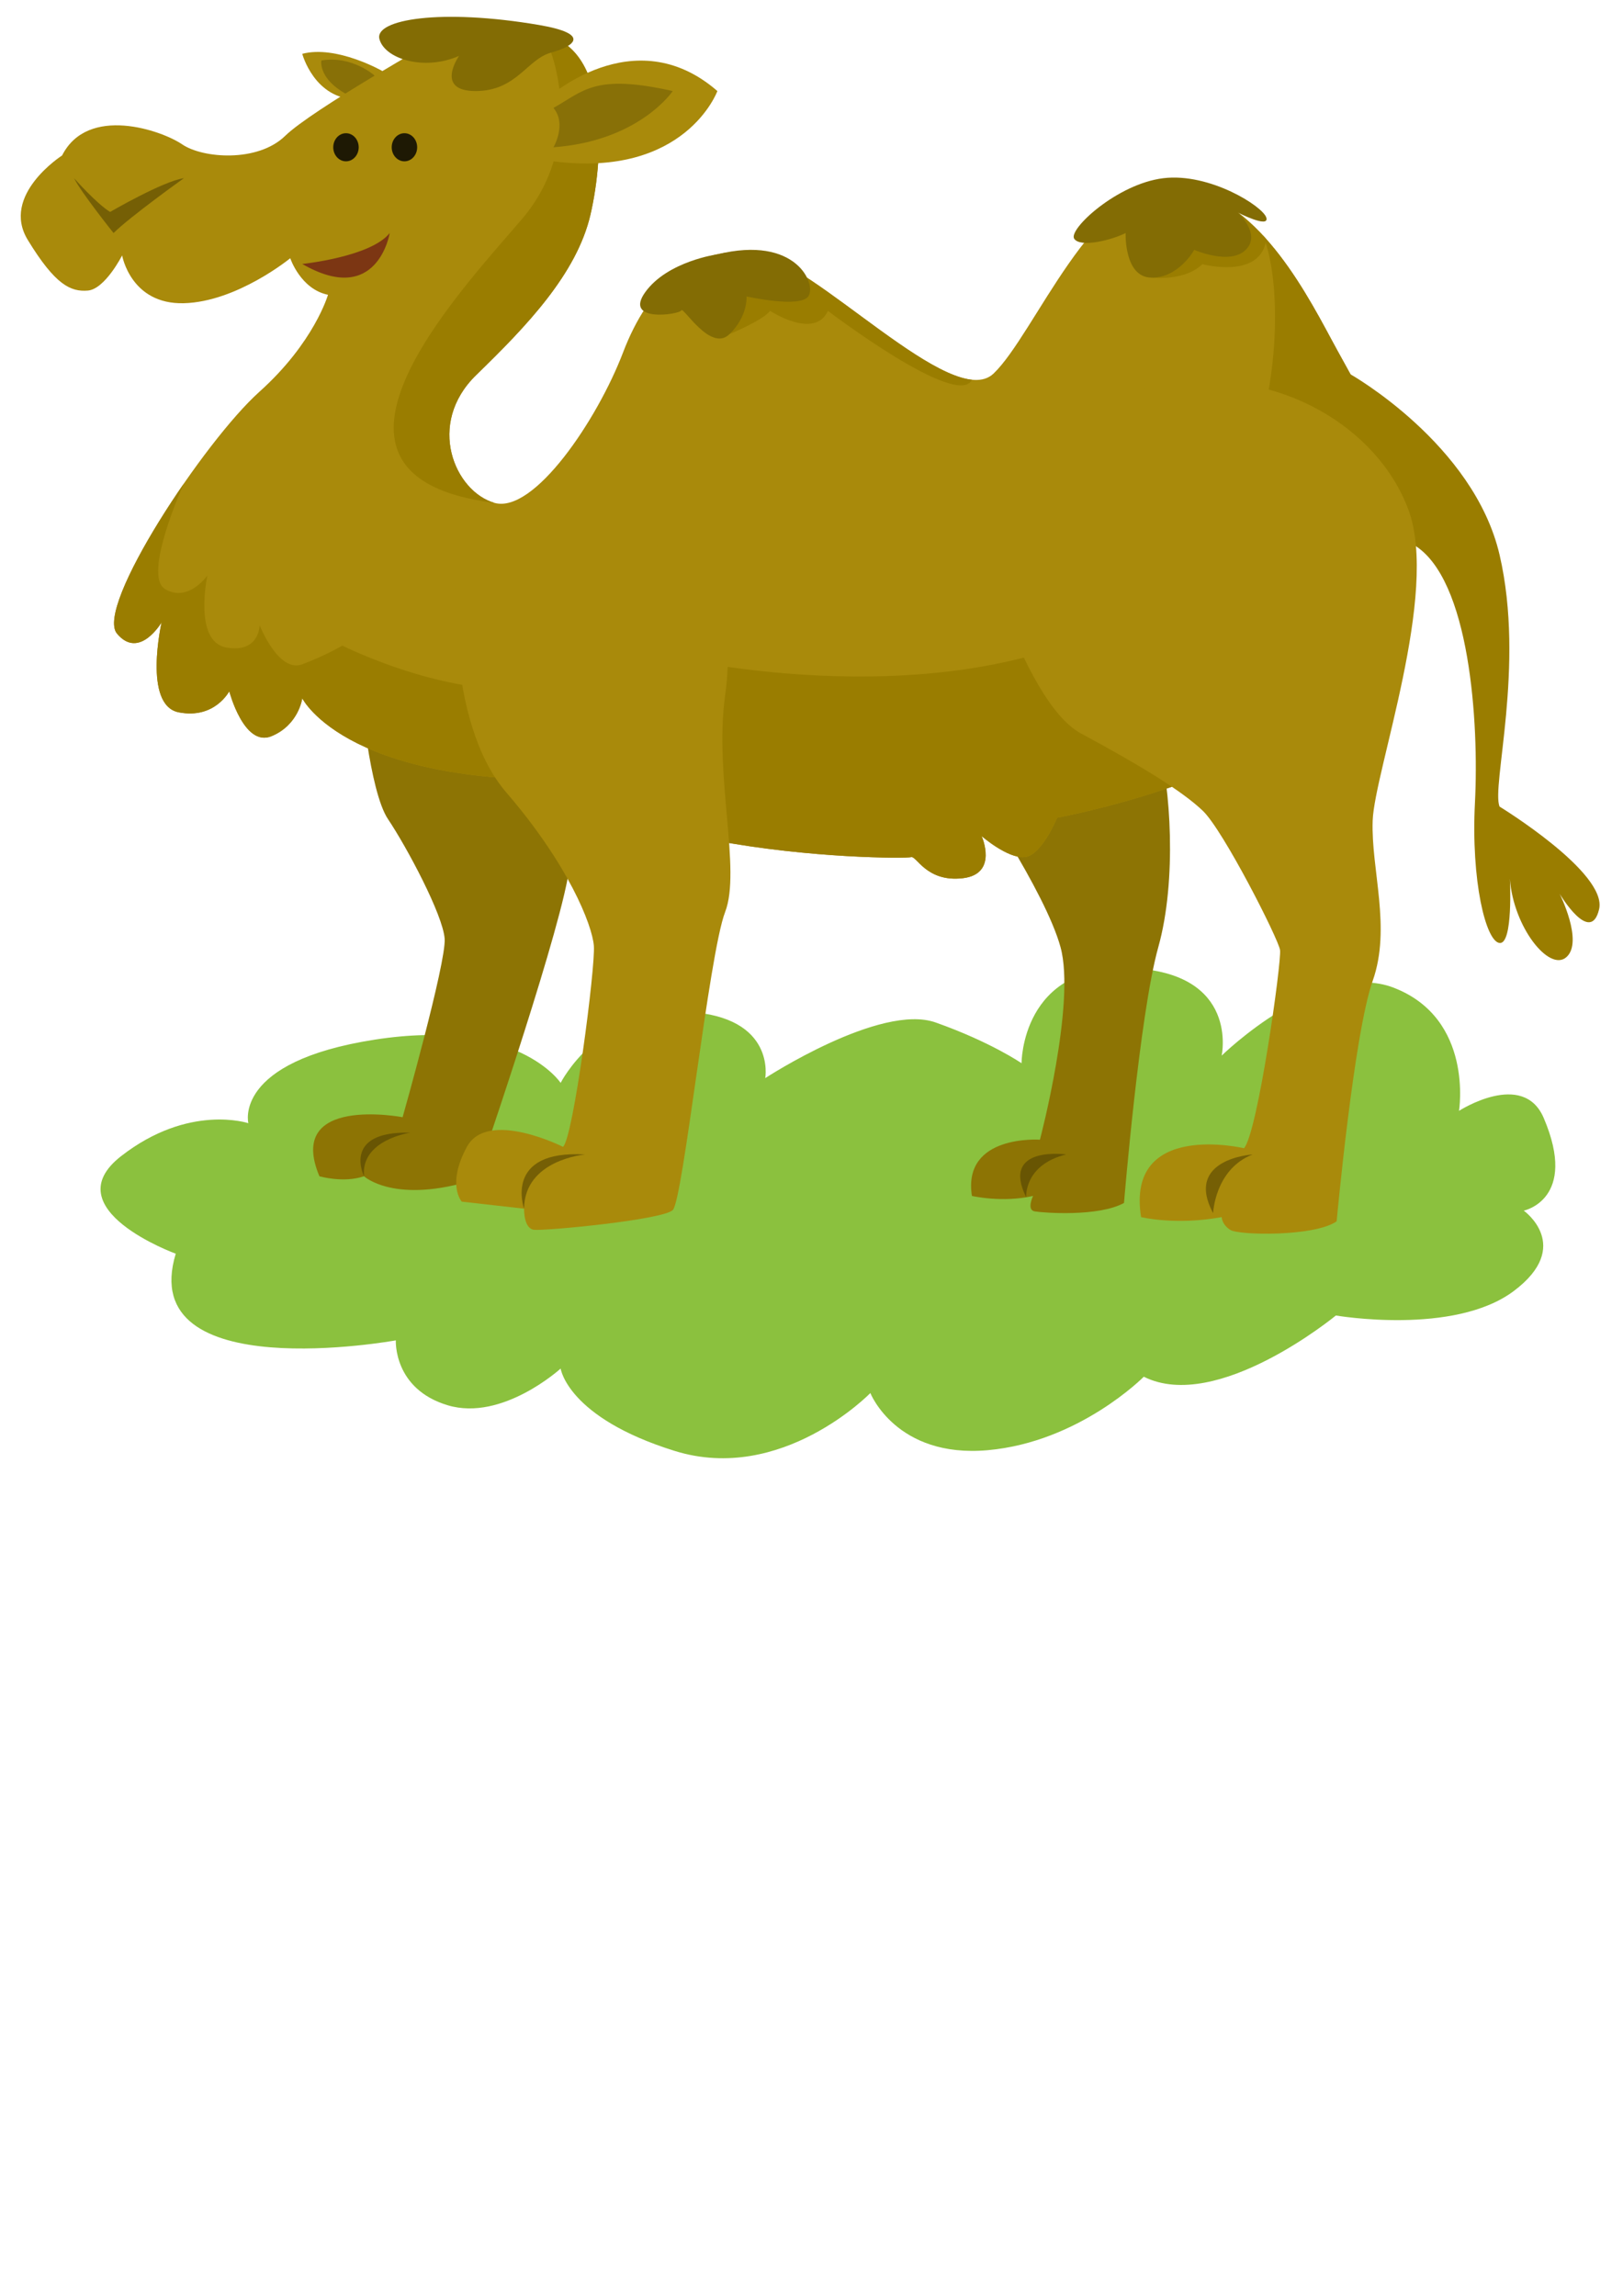 <?xml version="1.0" encoding="UTF-8" standalone="no"?>
<!-- Created with Inkscape (http://www.inkscape.org/) -->

<svg
   xmlns:dc="http://purl.org/dc/elements/1.1/"
   xmlns:cc="http://creativecommons.org/ns#"
   xmlns:rdf="http://www.w3.org/1999/02/22-rdf-syntax-ns#"
   xmlns:svg="http://www.w3.org/2000/svg"
   xmlns="http://www.w3.org/2000/svg"
   xmlns:sodipodi="http://sodipodi.sourceforge.net/DTD/sodipodi-0.dtd"
   xmlns:inkscape="http://www.inkscape.org/namespaces/inkscape"
   width="210mm"
   height="297mm"
   viewBox="0 0 744.094 1052.362"
   id="svg7885"
   version="1.1"
   inkscape:version="0.91 r13725"
   sodipodi:docname="Kamel.svg">
  <defs
     id="defs7887">
    <clipPath
       clipPathUnits="userSpaceOnUse"
       id="clipPath4622">
      <path
         d="m 260.314,738.063 c 0,0 -5.875,4.191 -8.98,-2.39 l 0,0 c 0,0 -4.953,0.601 -7.468,-4.083 l 0,0 c -2.516,-4.683 0.748,-6.726 0.748,-6.726 l 0,0 c 0,0 -4.624,-7.853 3.435,-10.398 l 0,0 c 0,0 1.445,-8.606 8.896,-4.843 l 0,0 c 0,0 8.1,-7.533 13.095,1.192 l 0,0 c 0,0 11.763,-5.312 12.042,5.361 l 0,0 c 0,0 3.471,1.648 3.162,4.721 l 0,0 c -0.309,3.074 -3.436,4.679 -3.436,4.679 l 0,0 c 0,0 4.523,8.931 -5.622,8.698 l 0,0 c 0,0 -0.066,7.403 -6.482,4.869 l 0,0 c -1.801,1.566 -3.355,2.119 -4.65,2.119 l 0,0 c -3.116,0 -4.74,-3.199 -4.74,-3.199"
         id="path4624"
         inkscape:connector-curvature="0" />
    </clipPath>
    <clipPath
       clipPathUnits="userSpaceOnUse"
       id="clipPath4602">
      <path
         d="M 0,800 800,800 800,0 0,0 0,800 Z"
         id="path4604"
         inkscape:connector-curvature="0" />
    </clipPath>
    <clipPath
       clipPathUnits="userSpaceOnUse"
       id="clipPath4586">
      <path
         d="m 252.215,711.337 c 0,0 -18.168,-31.307 -15.295,-37.42 l 0,0 c 2.872,-6.112 35.732,-8.123 38.16,-2.148 l 0,0 c 2.427,5.975 0.1,38.918 -0.406,41.359 l 0,0 c -0.293,1.412 -5.815,4.155 -11.545,4.155 l 0,0 c -4.176,0 -8.461,-1.456 -10.914,-5.946"
         id="path4588"
         inkscape:connector-curvature="0" />
    </clipPath>
    <clipPath
       clipPathUnits="userSpaceOnUse"
       id="clipPath4574">
      <path
         d="M 0,800 800,800 800,0 0,0 0,800 Z"
         id="path4576"
         inkscape:connector-curvature="0" />
    </clipPath>
    <clipPath
       clipPathUnits="userSpaceOnUse"
       id="clipPath4562">
      <path
         d="m 298.304,747.184 c -8.317,3.684 -11.04,-4.687 -11.04,-4.687 l 0,0 c -13.29,1.069 -14.315,-11.418 -14.315,-11.418 l 0,0 c -10.611,-2.78 -4.563,-15.345 -4.563,-15.345 l 0,0 c -3.644,-1.885 0.435,-9.423 0.435,-9.423 l 0,0 c -3.38,-0.04 -3.528,-5.522 -0.314,-8.438 l 0,0 c -3.457,-1.413 -2.796,-9.653 1.897,-12.008 l 0,0 c -1.517,-4.097 4.289,-6.685 4.289,-6.685 l 0,0 c 0.073,-7.253 9.953,-8.915 9.953,-8.915 l 0,0 c 0.514,-2.281 3.335,-6.46 6.854,-3.945 l 0,0 c 1.431,-3.156 8.123,-4.296 11.18,-1.408 l 0,0 c 1.477,-2.331 10.928,-3.032 12.549,0.073 l 0,0 c 5.467,-2.902 12.286,1.098 13.309,4.968 l 0,0 c 8.892,-2.041 10.208,4.183 10.208,4.183 l 0,0 c 4.523,-2.507 10.638,3.262 10.08,7.636 l 0,0 c 2.244,-0.126 5.541,1.296 4.827,5.747 l 0,0 c 6.891,2.415 6.695,13.226 2.021,15.902 l 0,0 c 3.378,2.867 3.341,13.645 -1.553,15.278 l 0,0 c 4.399,3.844 0.014,11.67 -3.71,11.236 l 0,0 c 0.768,2.209 -0.563,10.004 -8.051,8.415 l 0,0 c 1.291,5.799 -8.191,11.64 -12.237,8.329 l 0,0 c -2.331,4.313 -12.245,5.354 -16.464,1.829 l 0,0 c -2.176,2.213 -4.417,2.99 -6.493,2.99 l 0,0 c -4.893,-0.001 -8.862,-4.314 -8.862,-4.314"
         id="path4564"
         inkscape:connector-curvature="0" />
    </clipPath>
    <clipPath
       clipPathUnits="userSpaceOnUse"
       id="clipPath4546">
      <path
         d="M 0,800 800,800 800,0 0,0 0,800 Z"
         id="path4548"
         inkscape:connector-curvature="0" />
    </clipPath>
    <clipPath
       clipPathUnits="userSpaceOnUse"
       id="clipPath4534">
      <path
         d="m 331.812,671.933 c 0,0 3.808,-16.171 4.405,-18.886 l 0,0 c 0,0 4.277,-0.347 6.365,0.608 l 0,0 c -0.387,5.993 -1.183,17.856 -1.672,21.797 l 0,0 c -0.175,1.414 -0.796,1.956 -1.64,1.956 l 0,0 c -2.353,0 -6.439,-4.206 -7.458,-5.475"
         id="path4536"
         inkscape:connector-curvature="0" />
    </clipPath>
    <clipPath
       clipPathUnits="userSpaceOnUse"
       id="clipPath4518">
      <path
         d="M 0,800 800,800 800,0 0,0 0,800 Z"
         id="path4520"
         inkscape:connector-curvature="0" />
    </clipPath>
    <clipPath
       clipPathUnits="userSpaceOnUse"
       id="clipPath4506">
      <path
         d="m 297.981,667.048 c -1.851,-0.444 -3.637,-0.888 -4.45,-0.842 l 0,0 c -0.073,0.005 4.536,-15.729 5.164,-17.909 l 0,0 c 0,0 3.439,-1.07 5.865,0.304 l 0,0 c -0.248,6.396 -0.871,17.615 -0.882,18.798 l 0,0 c -0.004,0.356 -0.393,0.495 -1.02,0.495 l 0,0 c -1.095,0 -2.915,-0.423 -4.677,-0.846"
         id="path4508"
         inkscape:connector-curvature="0" />
    </clipPath>
    <clipPath
       clipPathUnits="userSpaceOnUse"
       id="clipPath4490">
      <path
         d="M 0,800 800,800 800,0 0,0 0,800 Z"
         id="path4492"
         inkscape:connector-curvature="0" />
    </clipPath>
    <clipPath
       clipPathUnits="userSpaceOnUse"
       id="clipPath4478">
      <path
         d="m 280.384,672.664 c 0,0 4.604,-17.269 4.882,-18.036 l 0,0 c 0,0 2.663,-1.084 4.168,-1.068 l 0,0 c 0.089,3.861 0.253,12.313 0.044,14.639 l 0,0 c -0.264,2.938 -5.694,4.47 -8.776,4.47 l 0,0 c -0.109,0 -0.215,-0.002 -0.318,-0.005"
         id="path4480"
         inkscape:connector-curvature="0" />
    </clipPath>
    <clipPath
       clipPathUnits="userSpaceOnUse"
       id="clipPath4462">
      <path
         d="M 0,800 800,800 800,0 0,0 0,800 Z"
         id="path4464"
         inkscape:connector-curvature="0" />
    </clipPath>
    <clipPath
       clipPathUnits="userSpaceOnUse"
       id="clipPath4450">
      <path
         d="m 322.078,668.534 -0.025,-0.428 c 0,0 3.349,-11.678 3.662,-12.821 l 0,0 c 0.65,-0.162 1.822,-0.284 3.759,-0.045 l 0,0 c -0.189,4.337 -0.688,13.231 -1.349,15.956 l 0,0 c -0.194,0.8 -0.603,1.11 -1.12,1.111 l 0,0 c -1.802,0 -4.927,-3.773 -4.927,-3.773"
         id="path4452"
         inkscape:connector-curvature="0" />
    </clipPath>
    <clipPath
       clipPathUnits="userSpaceOnUse"
       id="clipPath4850">
      <path
         d="m 476.04,722.415 c -3.597,-0.15 -4.206,-1.472 -4.626,-6.098 l 0,0 c -0.422,-4.626 -2.944,-29.539 -4.206,-32.642 l 0,0 c -1.262,-3.103 3.364,-9.905 10.723,-8.607 l 0,0 c 7.36,1.299 12.617,5.613 13.248,8.607 l 0,0 c 0.627,2.978 -4.982,38.742 -14.965,38.743 l 0,0 c -0.058,0 -0.116,-10e-4 -0.174,-0.003"
         id="path4852"
         inkscape:connector-curvature="0" />
    </clipPath>
    <clipPath
       clipPathUnits="userSpaceOnUse"
       id="clipPath4838">
      <path
         d="M 0,800 800,800 800,0 0,0 0,800 Z"
         id="path4840"
         inkscape:connector-curvature="0" />
    </clipPath>
    <clipPath
       clipPathUnits="userSpaceOnUse"
       id="clipPath4822">
      <path
         d="m 526.293,687.369 c 0,0 -0.842,-15.562 9.041,-22.324 l 0,0 c 0,0 2.943,-7.812 3.154,-12.438 l 0,0 c 0,0 -7.808,-2.884 -6.107,-6.939 l 0,0 c 0.274,-0.652 11.364,-1.471 14.097,0 l 0,0 c 2.733,1.473 4.626,5.467 4.626,5.467 l 0,0 c 0,0 4.29,25.833 2.247,37.662 l 0,0 c -0.913,5.284 -6.412,7.547 -12.215,7.548 l 0,0 c -7.187,0 -14.843,-3.471 -14.843,-8.976"
         id="path4824"
         inkscape:connector-curvature="0" />
    </clipPath>
    <clipPath
       clipPathUnits="userSpaceOnUse"
       id="clipPath4810">
      <path
         d="M 0,800 800,800 800,0 0,0 0,800 Z"
         id="path4812"
         inkscape:connector-curvature="0" />
    </clipPath>
    <clipPath
       clipPathUnits="userSpaceOnUse"
       id="clipPath4794">
      <path
         d="m 482.978,675.068 c -0.581,-1.681 3.995,-14.471 5.046,-17.415 l 0,0 c 1.051,-2.944 0,-10.303 0,-10.303 l 0,0 c 0,0 -6.297,1.893 -6.303,-6.939 l 0,0 c 0,0 11.349,-1.892 16.817,0 l 0,0 c 0,0 2.313,2.524 3.153,5.047 l 0,0 c 0.842,2.523 1.683,11.354 3.575,15.139 l 0,0 c 1.892,3.785 2.313,7.17 0,14.308 l 0,0 c -1.32,4.074 -6.953,7.716 -12.368,7.716 l 0,0 c -4.074,0 -8.024,-2.061 -9.92,-7.553"
         id="path4796"
         inkscape:connector-curvature="0" />
    </clipPath>
    <clipPath
       clipPathUnits="userSpaceOnUse"
       id="clipPath4762">
      <path
         d="M 0,800 800,800 800,0 0,0 0,800 Z"
         id="path4764"
         inkscape:connector-curvature="0" />
    </clipPath>
    <clipPath
       clipPathUnits="userSpaceOnUse"
       id="clipPath4750">
      <path
         d="m 553.456,708.327 c -2.694,-4.836 -10.37,-6.306 -10.37,-6.306 l 0,0 c -3.603,-6.306 7.808,-5.676 7.808,-5.676 l 0,0 c 0,0 8.41,3.151 9.882,13.033 l 0,0 c 1.472,9.883 -6.874,13.04 -6.874,13.04 l 0,0 c 2.589,-2.519 2.249,-9.254 -0.446,-14.091"
         id="path4752"
         inkscape:connector-curvature="0" />
    </clipPath>
    <clipPath
       clipPathUnits="userSpaceOnUse"
       id="clipPath4738">
      <path
         d="M 0,800 800,800 800,0 0,0 0,800 Z"
         id="path4740"
         inkscape:connector-curvature="0" />
    </clipPath>
    <clipPath
       clipPathUnits="userSpaceOnUse"
       id="clipPath4726">
      <path
         d="m 451.018,718.846 c 0,0 -24.18,-6.251 -29.648,-7.018 l 0,0 c -5.466,-0.768 -7.569,-3.402 -9.041,-11.231 l 0,0 c -1.472,-7.829 -3.364,-12.529 -1.682,-13.228 l 0,0 c 1.682,-0.699 9.882,2.244 9.882,2.244 l 0,0 c 0,0 5.467,-9.479 9.252,-9.575 l 0,0 c 3.785,-0.097 14.508,7.331 14.508,7.331 l 0,0 c 0,0 13.247,-4.642 17.452,-5.614 l 0,0 c 0,0 6.729,-13.523 14.299,-16.71 l 0,0 c 7.569,-3.187 22.918,-7.602 36.586,-5.079 l 0,0 c 13.667,2.523 26.493,8.2 32.38,10.934 l 0,0 c 5.888,2.734 8.831,8.757 8.41,16.469 l 0,0 c -0.42,7.712 0.421,14.86 -6.097,14.86 l 0,0 c -6.518,0 -42.684,-4.415 -62.659,2.524 l 0,0 c 0,0 -2.07,24.963 -18.923,25.021 l 0,0 c -0.019,0 -0.039,0 -0.057,0 l 0,0 c -8.838,10e-4 -13.799,-7.363 -14.662,-10.928"
         id="path4728"
         inkscape:connector-curvature="0" />
    </clipPath>
    <clipPath
       clipPathUnits="userSpaceOnUse"
       id="clipPath4710">
      <path
         d="M 0,800 800,800 800,0 0,0 0,800 Z"
         id="path4712"
         inkscape:connector-curvature="0" />
    </clipPath>
    <clipPath
       clipPathUnits="userSpaceOnUse"
       id="clipPath4694">
      <path
         d="m 513.985,669.696 c 0,0 2.103,-4.52 3.785,-5.956 l 0,0 c 1.682,-1.436 2.523,-9.005 2.523,-9.005 l 0,0 c 0,0 -7.889,-0.563 -6.308,-5.07 l 0,0 c 0.344,-0.982 8.831,-0.865 12.616,0 l 0,0 c 3.784,0.864 5.464,4.892 5.464,4.892 l 0,0 c 0,0 1.048,13.424 0,18.891 l 0,0 c -0.607,3.166 -7.138,9.173 -12.201,9.173 l 0,0 c -3.681,0 -6.588,-3.175 -5.879,-12.925"
         id="path4696"
         inkscape:connector-curvature="0" />
    </clipPath>
    <clipPath
       clipPathUnits="userSpaceOnUse"
       id="clipPath4682">
      <path
         d="M 0,800 800,800 800,0 0,0 0,800 Z"
         id="path4684"
         inkscape:connector-curvature="0" />
    </clipPath>
    <clipPath
       clipPathUnits="userSpaceOnUse"
       id="clipPath4666">
      <path
         d="m 466.048,679.557 c 0,0 4.202,-14.519 5.884,-19.145 l 0,0 c 1.682,-4.626 1.472,-7.57 1.472,-7.57 l 0,0 c 0,0 -9.252,1.472 -8.2,-7.149 l 0,0 c 0,0 12.382,0.137 14.087,1.052 l 0,0 c 1.706,0.914 3.462,0.787 3.995,2.92 l 0,0 c 0.534,2.133 -0.193,16.708 0.955,20.876 l 0,0 c 0.894,3.246 -8.723,11.244 -14.513,11.245 l 0,0 c -1.646,0.001 -2.981,-0.645 -3.68,-2.229"
         id="path4668"
         inkscape:connector-curvature="0" />
    </clipPath>
    <clipPath
       clipPathUnits="userSpaceOnUse"
       id="clipPath4850-5">
      <path
         d="m 476.04,722.415 c -3.597,-0.15 -4.206,-1.472 -4.626,-6.098 l 0,0 c -0.422,-4.626 -2.944,-29.539 -4.206,-32.642 l 0,0 c -1.262,-3.103 3.364,-9.905 10.723,-8.607 l 0,0 c 7.36,1.299 12.617,5.613 13.248,8.607 l 0,0 c 0.627,2.978 -4.982,38.742 -14.965,38.743 l 0,0 c -0.058,0 -0.116,-10e-4 -0.174,-0.003"
         id="path4852-0"
         inkscape:connector-curvature="0" />
    </clipPath>
    <clipPath
       clipPathUnits="userSpaceOnUse"
       id="clipPath4838-1">
      <path
         d="M 0,800 800,800 800,0 0,0 0,800 Z"
         id="path4840-5"
         inkscape:connector-curvature="0" />
    </clipPath>
    <clipPath
       clipPathUnits="userSpaceOnUse"
       id="clipPath4822-7">
      <path
         d="m 526.293,687.369 c 0,0 -0.842,-15.562 9.041,-22.324 l 0,0 c 0,0 2.943,-7.812 3.154,-12.438 l 0,0 c 0,0 -7.808,-2.884 -6.107,-6.939 l 0,0 c 0.274,-0.652 11.364,-1.471 14.097,0 l 0,0 c 2.733,1.473 4.626,5.467 4.626,5.467 l 0,0 c 0,0 4.29,25.833 2.247,37.662 l 0,0 c -0.913,5.284 -6.412,7.547 -12.215,7.548 l 0,0 c -7.187,0 -14.843,-3.471 -14.843,-8.976"
         id="path4824-0"
         inkscape:connector-curvature="0" />
    </clipPath>
    <clipPath
       clipPathUnits="userSpaceOnUse"
       id="clipPath4810-4">
      <path
         d="M 0,800 800,800 800,0 0,0 0,800 Z"
         id="path4812-5"
         inkscape:connector-curvature="0" />
    </clipPath>
    <clipPath
       clipPathUnits="userSpaceOnUse"
       id="clipPath4794-9">
      <path
         d="m 482.978,675.068 c -0.581,-1.681 3.995,-14.471 5.046,-17.415 l 0,0 c 1.051,-2.944 0,-10.303 0,-10.303 l 0,0 c 0,0 -6.297,1.893 -6.303,-6.939 l 0,0 c 0,0 11.349,-1.892 16.817,0 l 0,0 c 0,0 2.313,2.524 3.153,5.047 l 0,0 c 0.842,2.523 1.683,11.354 3.575,15.139 l 0,0 c 1.892,3.785 2.313,7.17 0,14.308 l 0,0 c -1.32,4.074 -6.953,7.716 -12.368,7.716 l 0,0 c -4.074,0 -8.024,-2.061 -9.92,-7.553"
         id="path4796-2"
         inkscape:connector-curvature="0" />
    </clipPath>
    <clipPath
       clipPathUnits="userSpaceOnUse"
       id="clipPath4762-1">
      <path
         d="M 0,800 800,800 800,0 0,0 0,800 Z"
         id="path4764-6"
         inkscape:connector-curvature="0" />
    </clipPath>
    <clipPath
       clipPathUnits="userSpaceOnUse"
       id="clipPath4750-0">
      <path
         d="m 553.456,708.327 c -2.694,-4.836 -10.37,-6.306 -10.37,-6.306 l 0,0 c -3.603,-6.306 7.808,-5.676 7.808,-5.676 l 0,0 c 0,0 8.41,3.151 9.882,13.033 l 0,0 c 1.472,9.883 -6.874,13.04 -6.874,13.04 l 0,0 c 2.589,-2.519 2.249,-9.254 -0.446,-14.091"
         id="path4752-4"
         inkscape:connector-curvature="0" />
    </clipPath>
    <clipPath
       clipPathUnits="userSpaceOnUse"
       id="clipPath4738-3">
      <path
         d="M 0,800 800,800 800,0 0,0 0,800 Z"
         id="path4740-8"
         inkscape:connector-curvature="0" />
    </clipPath>
    <clipPath
       clipPathUnits="userSpaceOnUse"
       id="clipPath4726-6">
      <path
         d="m 451.018,718.846 c 0,0 -24.18,-6.251 -29.648,-7.018 l 0,0 c -5.466,-0.768 -7.569,-3.402 -9.041,-11.231 l 0,0 c -1.472,-7.829 -3.364,-12.529 -1.682,-13.228 l 0,0 c 1.682,-0.699 9.882,2.244 9.882,2.244 l 0,0 c 0,0 5.467,-9.479 9.252,-9.575 l 0,0 c 3.785,-0.097 14.508,7.331 14.508,7.331 l 0,0 c 0,0 13.247,-4.642 17.452,-5.614 l 0,0 c 0,0 6.729,-13.523 14.299,-16.71 l 0,0 c 7.569,-3.187 22.918,-7.602 36.586,-5.079 l 0,0 c 13.667,2.523 26.493,8.2 32.38,10.934 l 0,0 c 5.888,2.734 8.831,8.757 8.41,16.469 l 0,0 c -0.42,7.712 0.421,14.86 -6.097,14.86 l 0,0 c -6.518,0 -42.684,-4.415 -62.659,2.524 l 0,0 c 0,0 -2.07,24.963 -18.923,25.021 l 0,0 c -0.019,0 -0.039,0 -0.057,0 l 0,0 c -8.838,10e-4 -13.799,-7.363 -14.662,-10.928"
         id="path4728-2"
         inkscape:connector-curvature="0" />
    </clipPath>
    <clipPath
       clipPathUnits="userSpaceOnUse"
       id="clipPath4710-8">
      <path
         d="M 0,800 800,800 800,0 0,0 0,800 Z"
         id="path4712-5"
         inkscape:connector-curvature="0" />
    </clipPath>
    <clipPath
       clipPathUnits="userSpaceOnUse"
       id="clipPath4694-3">
      <path
         d="m 513.985,669.696 c 0,0 2.103,-4.52 3.785,-5.956 l 0,0 c 1.682,-1.436 2.523,-9.005 2.523,-9.005 l 0,0 c 0,0 -7.889,-0.563 -6.308,-5.07 l 0,0 c 0.344,-0.982 8.831,-0.865 12.616,0 l 0,0 c 3.784,0.864 5.464,4.892 5.464,4.892 l 0,0 c 0,0 1.048,13.424 0,18.891 l 0,0 c -0.607,3.166 -7.138,9.173 -12.201,9.173 l 0,0 c -3.681,0 -6.588,-3.175 -5.879,-12.925"
         id="path4696-4"
         inkscape:connector-curvature="0" />
    </clipPath>
    <clipPath
       clipPathUnits="userSpaceOnUse"
       id="clipPath4682-7">
      <path
         d="M 0,800 800,800 800,0 0,0 0,800 Z"
         id="path4684-2"
         inkscape:connector-curvature="0" />
    </clipPath>
    <clipPath
       clipPathUnits="userSpaceOnUse"
       id="clipPath4666-5">
      <path
         d="m 466.048,679.557 c 0,0 4.202,-14.519 5.884,-19.145 l 0,0 c 1.682,-4.626 1.472,-7.57 1.472,-7.57 l 0,0 c 0,0 -9.252,1.472 -8.2,-7.149 l 0,0 c 0,0 12.382,0.137 14.087,1.052 l 0,0 c 1.706,0.914 3.462,0.787 3.995,2.92 l 0,0 c 0.534,2.133 -0.193,16.708 0.955,20.876 l 0,0 c 0.894,3.246 -8.723,11.244 -14.513,11.245 l 0,0 c -1.646,0.001 -2.981,-0.645 -3.68,-2.229"
         id="path4668-8"
         inkscape:connector-curvature="0" />
    </clipPath>
    <clipPath
       clipPathUnits="userSpaceOnUse"
       id="clipPath7150">
      <path
         d="m 671.146,689.104 c 0,0 5.593,-31.103 2.943,-39.147 l 0,0 c 0,0 -8.871,0.303 -7.353,-8.044 l 0,0 c 0,0 3.635,-4.348 17.757,0 l 0,0 c 0,0 1.973,2.884 2.276,16.998 l 0,0 c 0.304,14.114 1.063,19.275 1.063,19.73 l 0,0 c 0,0.456 2.732,16.847 -8.196,17.757 l 0,0 c -0.705,0.059 -1.356,0.087 -1.956,0.087 l 0,0 c -8.702,0 -6.804,-5.821 -6.534,-7.381"
         id="path7152"
         inkscape:connector-curvature="0" />
    </clipPath>
    <clipPath
       clipPathUnits="userSpaceOnUse"
       id="clipPath7062">
      <path
         d="M 0,800 800,800 800,0 0,0 0,800 Z"
         id="path7064"
         inkscape:connector-curvature="0" />
    </clipPath>
    <clipPath
       clipPathUnits="userSpaceOnUse"
       id="clipPath7046">
      <path
         d="m 651.205,704.112 c 0,0 1.812,-7.393 4.856,-12.293 l 0,0 c 5.565,-8.954 6.375,-14.115 7.286,-17.908 l 0,0 c 0.91,-3.794 -0.304,-21.855 15.328,-26.712 l 0,0 c 15.633,-4.856 33.844,-1.517 37.335,0.76 l 0,0 c 3.491,2.276 3.795,6.07 3.036,12.596 l 0,0 c -0.76,6.526 -3.036,16.24 -11.99,22.462 l 0,0 c -8.955,6.222 -20.94,15.405 -23.126,22.917 l 0,0 c -1.172,4.027 -11.194,7.357 -19.863,7.358 l 0,0 c -7.501,0 -13.988,-2.492 -12.862,-9.18"
         id="path7048"
         inkscape:connector-curvature="0" />
    </clipPath>
    <clipPath
       clipPathUnits="userSpaceOnUse"
       id="clipPath7022">
      <path
         d="M 0,800 800,800 800,0 0,0 0,800 Z"
         id="path7024"
         inkscape:connector-curvature="0" />
    </clipPath>
    <clipPath
       clipPathUnits="userSpaceOnUse"
       id="clipPath7010">
      <path
         d="m 651.288,707.269 c 0,0 -7.823,-18.03 -10.1,-18.789 l 0,0 c 0,0 -3.642,-0.151 -6.677,5.616 l 0,0 c -3.036,5.767 -7.286,9.41 -13.205,5.615 l 0,0 c -5.918,-3.794 -8.195,-16.391 -4.401,-16.239 l 0,0 c 0,0 2.277,-1.973 4.705,0.759 l 0,0 c 0,0 0.911,-3.643 6.829,2.276 l 0,0 c 0,0 10.321,-14.265 18.365,-11.382 l 0,0 c 8.043,2.884 11.534,15.177 11.534,15.177 l 0,0 c 0,0 2.107,17.224 -5.361,17.225 l 0,0 c -0.516,0 -1.078,-0.083 -1.689,-0.258"
         id="path7012"
         inkscape:connector-curvature="0" />
    </clipPath>
    <clipPath
       clipPathUnits="userSpaceOnUse"
       id="clipPath6998">
      <path
         d="M 0,800 800,800 800,0 0,0 0,800 Z"
         id="path7000"
         inkscape:connector-curvature="0" />
    </clipPath>
    <clipPath
       clipPathUnits="userSpaceOnUse"
       id="clipPath6986">
      <path
         d="m 715.099,720 c -2.58,-11.127 6.831,-21.806 11.384,-28.867 l 0,0 c 4.553,-7.06 5.463,-18.891 0.91,-24.508 l 0,0 c -4.554,-5.615 -12.9,-3.937 -12.9,-3.937 l 0,0 c -12.294,1.678 -29.747,-10.025 1.214,-10.936 l 0,0 c 30.961,-0.91 28.684,26.257 23.98,37.336 l 0,0 c -4.893,11.519 -15.329,22.765 -11.384,29.267 l 0,0 c 3.947,6.502 5.92,15.201 0.911,17.022 l 0,0 c -0.59,0.215 -1.201,0.32 -1.825,0.32 l 0,0 c -4.667,0 -10.013,-5.881 -12.29,-15.697"
         id="path6988"
         inkscape:connector-curvature="0" />
    </clipPath>
    <clipPath
       clipPathUnits="userSpaceOnUse"
       id="clipPath5146">
      <path
         d="m 107.312,540.61 c 0,0 2.548,-0.165 2.683,-3.805 l 0,0 c 0,0 5.933,-3.387 4.585,-8.772 l 0,0 c 0,0 15.372,3.108 7.551,12.952 l 0,0 c -2.542,3.199 -4.998,4.279 -7.154,4.279 l 0,0 c -4.477,10e-4 -7.665,-4.654 -7.665,-4.654"
         id="path5148"
         inkscape:connector-curvature="0" />
    </clipPath>
    <clipPath
       clipPathUnits="userSpaceOnUse"
       id="clipPath5094">
      <path
         d="M 0,800 800,800 800,0 0,0 0,800 Z"
         id="path5096"
         inkscape:connector-curvature="0" />
    </clipPath>
    <clipPath
       clipPathUnits="userSpaceOnUse"
       id="clipPath5082">
      <path
         d="m 76.839,539.919 c 0,0 0.12,-2.889 -2.576,-8.823 l 0,0 c -2.698,-5.933 -6.21,-1.754 -6.473,-1.555 l 0,0 c -0.263,0.199 -0.893,-20.455 2.427,-26.62 l 0,0 c 5.034,-9.349 15.006,-7.902 18.248,-7.365 l 0,0 c 5.597,0.928 11.777,8.471 13.125,14.865 l 0,0 c 1.196,5.673 2.697,20.496 2.697,20.496 l 0,0 c 0,0 -0.277,-2.067 -2.035,-2.5 l 0,0 c -2.477,-0.611 -4.797,10.77 -4.797,10.77 l 0,0 c 0,0 -0.313,-3.986 -2.151,-5.371 l 0,0 c -2.541,-1.914 -10.434,9.147 -10.434,9.147 l 0,0 c -5.394,-14.024 -8.031,-3.044 -8.031,-3.044"
         id="path5084"
         inkscape:connector-curvature="0" />
    </clipPath>
    <clipPath
       clipPathUnits="userSpaceOnUse"
       id="clipPath5070">
      <path
         d="M 0,800 800,800 800,0 0,0 0,800 Z"
         id="path5072"
         inkscape:connector-curvature="0" />
    </clipPath>
    <clipPath
       clipPathUnits="userSpaceOnUse"
       id="clipPath5058">
      <path
         d="m 62.068,551.503 c -7.685,-5.799 -7.627,-10.518 1.137,-14.294 l 0,0 c 0,0 2.299,6.023 6.139,4.72 l 0,0 c 0,0 0.545,7.012 4.32,5.798 l 0,0 c 0,0 -2.304,5.64 -6.851,5.64 l 0,0 c -1.376,0.001 -2.958,-0.517 -4.745,-1.864"
         id="path5060"
         inkscape:connector-curvature="0" />
    </clipPath>
    <clipPath
       clipPathUnits="userSpaceOnUse"
       id="clipPath5046">
      <path
         d="M 0,800 800,800 800,0 0,0 0,800 Z"
         id="path5048"
         inkscape:connector-curvature="0" />
    </clipPath>
    <clipPath
       clipPathUnits="userSpaceOnUse"
       id="clipPath5034">
      <path
         d="m 49.092,559.503 c 0.359,-2.157 4.315,-2.337 4.315,-2.337 l 0,0 C 42.98,553.39 33.989,537.569 35.249,531.636 l 0,0 c 1.258,-5.933 7.371,-5.753 7.371,-5.753 l 0,0 c -6.832,-7.731 -5.214,-25.89 -2.877,-27.508 l 0,0 c 2.337,-1.618 5.574,1.978 5.574,1.978 l 0,0 c -1.439,-6.293 0.898,-17.26 5.393,-18.518 l 0,0 c 4.495,-1.258 5.753,3.775 5.753,3.775 l 0,0 c 0,0 2.338,-9.888 7.551,-11.326 l 0,0 c 5.214,-1.438 10.249,6.472 10.249,6.472 l 0,0 c 0,0 -0.349,-7.994 8.09,-9.889 l 0,0 c 10.816,-2.427 15.102,10.069 15.102,10.069 l 0,0 c 0,0 1.079,-6.293 7.192,-5.214 l 0,0 c 6.112,1.079 5.932,14.563 5.932,14.563 l 0,0 c 0,0 7.911,-9.708 15.102,-4.315 l 0,0 c 7.192,5.393 3.956,16.361 3.956,16.361 l 0,0 c 0,0 8.45,-2.877 7.551,11.146 l 0,0 c -0.899,14.024 -5.933,23.013 -5.933,23.013 l 0,0 c 0,0 5.933,-3.956 4.495,5.574 l 0,0 c -1.439,9.528 -19.777,17.259 -19.777,17.259 l 0,0 c 0,0 6.832,2.337 -3.236,7.551 l 0,0 c -10.069,5.215 -23.552,-0.898 -23.552,-0.898 l 0,0 c -8.356,4.631 -15.201,6.33 -20.722,6.329 l 0,0 c -14.2,-10e-4 -19.63,-11.249 -19.371,-12.802"
         id="path5036"
         inkscape:connector-curvature="0" />
    </clipPath>
    <clipPath
       clipPathUnits="userSpaceOnUse"
       id="clipPath4974">
      <path
         d="M 0,800 800,800 800,0 0,0 0,800 Z"
         id="path4976"
         inkscape:connector-curvature="0" />
    </clipPath>
    <clipPath
       clipPathUnits="userSpaceOnUse"
       id="clipPath4962">
      <path
         d="m 129.601,503.956 c -22.17,-2.584 -61.271,3.162 -49.467,-20.159 l 0,0 c 0,0 0.429,-16.014 21.33,-21.196 l 0,0 c 20.903,-5.183 50.847,-2.016 57.469,0 l 0,0 c 6.622,2.015 21.018,16.699 14.683,29.944 l 0,0 c -4.561,9.537 -13.883,12.596 -27.021,12.596 l 0,0 c -5.107,0 -10.789,-0.462 -16.994,-1.185"
         id="path4964"
         inkscape:connector-curvature="0" />
    </clipPath>
    <clipPath
       clipPathUnits="userSpaceOnUse"
       id="clipPath4934">
      <path
         d="M 0,800 800,800 800,0 0,0 0,800 Z"
         id="path4936"
         inkscape:connector-curvature="0" />
    </clipPath>
    <clipPath
       clipPathUnits="userSpaceOnUse"
       id="clipPath4922">
      <path
         d="m 156.342,558.191 c -22.459,-17.564 3.742,-45.492 7.773,-49.535 l 0,0 c 4.031,-4.044 7.332,-12.279 7.332,-12.279 l 0,0 c 1.862,-7.395 0.923,-17.959 -0.998,-20.947 l 0,0 c -1.92,-2.988 -6.856,-10.22 0.288,-6.495 l 0,0 c 7.144,3.725 10.941,17.564 7.774,27.442 l 0,0 c -3.167,9.879 -21.594,32.158 -21.594,42.235 l 0,0 c 0,10.077 4.319,14.109 7.486,14.096 l 0,0 c 3.167,-0.013 -1.727,4.907 -1.727,4.907 l 0,0 c 0,0 4.318,0.576 1.727,3.719 l 0,0 c -0.518,0.628 -1.152,0.88 -1.833,0.88 l 0,0 c -2.727,-0.001 -6.228,-4.023 -6.228,-4.023"
         id="path4924"
         inkscape:connector-curvature="0" />
    </clipPath>
    <clipPath
       clipPathUnits="userSpaceOnUse"
       id="clipPath4910">
      <path
         d="M 0,800 800,800 800,0 0,0 0,800 Z"
         id="path4912"
         inkscape:connector-curvature="0" />
    </clipPath>
    <clipPath
       clipPathUnits="userSpaceOnUse"
       id="clipPath4898">
      <path
         d="m 155.19,567.98 c -3.455,-9.213 0,-14.108 0,-14.108 l 0,0 c 1.029,-2.437 6.334,-5.759 12.995,-7.913 l 0,0 c 6.661,-2.156 7.005,4.266 7.005,4.266 l 0,0 c 0.423,-7.102 5.048,-4.415 7.139,1.344 l 0,0 c 2.09,5.758 -4.97,11.804 -4.97,11.804 l 0,0 c 8.351,0.288 5.183,6.91 -2.169,9.79 l 0,0 c -7.352,2.879 -12.802,-5.183 -12.802,-5.183 l 0,0 c 0.689,5.238 -0.139,7.572 -1.569,7.572 l 0,0 c -1.558,0 -3.828,-2.769 -5.629,-7.572"
         id="path4900"
         inkscape:connector-curvature="0" />
    </clipPath>
    <clipPath
       clipPathUnits="userSpaceOnUse"
       id="clipPath7302">
      <path
         d="m 217.215,516.458 c 1.274,-10.623 13.81,-19.971 25.304,-21.671 l 0,0 c 11.495,-1.7 21.225,6.161 24.412,15.085 l 0,0 c 3.187,8.923 -1.594,15.284 -23.371,18.271 l 0,0 c -2.938,0.403 -5.572,0.585 -7.934,0.585 l 0,0 c -15.145,0 -18.984,-7.494 -18.411,-12.27"
         id="path7304"
         inkscape:connector-curvature="0" />
    </clipPath>
    <clipPath
       clipPathUnits="userSpaceOnUse"
       id="clipPath7266">
      <path
         d="M 0,800 800,800 800,0 0,0 0,800 Z"
         id="path7268"
         inkscape:connector-curvature="0" />
    </clipPath>
    <clipPath
       clipPathUnits="userSpaceOnUse"
       id="clipPath7238">
      <path
         d="m 285.628,550.77 c -13.488,-4.314 -22.947,2.293 -22.947,2.293 l 0,0 c 0,0 -15.934,-25.026 -4.78,-43.829 l 0,0 c 0.671,-1.13 11.351,-9.602 15.077,-14.68 l 0,0 c 3.726,-5.078 4.788,-13.365 13.393,-15.914 l 0,0 c 8.605,-2.55 33.356,-6.015 39.092,-3.784 l 0,0 c 5.737,2.231 14.342,7.967 20.716,7.33 l 0,0 c 6.373,-0.637 12.11,9.201 14.34,16.213 l 0,0 c 2.231,7.011 6.374,43.235 -5.417,46.316 l 0,0 c -11.792,3.081 -18.165,4.569 -23.902,6.055 l 0,0 c -3.473,0.901 -14.506,2.293 -25.662,2.293 l 0,0 c -7.269,0 -14.589,-0.59 -19.91,-2.293"
         id="path7240"
         inkscape:connector-curvature="0" />
    </clipPath>
    <clipPath
       clipPathUnits="userSpaceOnUse"
       id="clipPath7214">
      <path
         d="M 0,800 800,800 800,0 0,0 0,800 Z"
         id="path7216"
         inkscape:connector-curvature="0" />
    </clipPath>
    <clipPath
       clipPathUnits="userSpaceOnUse"
       id="clipPath7198">
      <path
         d="m 349.034,541.79 c 6.534,2.499 9.868,-4.936 11.807,-29.919 l 0,0 c 1.941,-24.982 17.353,-28.35 17.831,-29.306 l 0,0 c 0.478,-0.956 -1.274,-6.055 1.594,-7.489 l 0,0 c 2.868,-1.434 3.665,4.621 3.665,4.621 l 0,0 c 0,0 0.956,-3.984 3.505,-3.506 l 0,0 c 2.55,0.479 -0.159,6.693 -0.159,6.693 l 0,0 c 0,0 5.259,-0.797 3.028,2.549 l 0,0 c -2.231,3.346 -8.764,2.868 -8.764,2.868 l 0,0 c -14.341,4.781 -15.298,28.045 -14.979,35.357 l 0,0 c 0.319,7.311 -0.956,16.59 -5.406,19.565 l 0,0 c -1.123,0.75 -2.451,1.031 -3.809,1.031 l 0,0 c -4.024,0 -8.313,-2.464 -8.313,-2.464"
         id="path7200"
         inkscape:connector-curvature="0" />
    </clipPath>
    <clipPath
       clipPathUnits="userSpaceOnUse"
       id="clipPath7302-0">
      <path
         d="m 217.215,516.458 c 1.274,-10.623 13.81,-19.971 25.304,-21.671 l 0,0 c 11.495,-1.7 21.225,6.161 24.412,15.085 l 0,0 c 3.187,8.923 -1.594,15.284 -23.371,18.271 l 0,0 c -2.938,0.403 -5.572,0.585 -7.934,0.585 l 0,0 c -15.145,0 -18.984,-7.494 -18.411,-12.27"
         id="path7304-2"
         inkscape:connector-curvature="0" />
    </clipPath>
    <clipPath
       clipPathUnits="userSpaceOnUse"
       id="clipPath7266-3">
      <path
         d="M 0,800 800,800 800,0 0,0 0,800 Z"
         id="path7268-4"
         inkscape:connector-curvature="0" />
    </clipPath>
    <clipPath
       clipPathUnits="userSpaceOnUse"
       id="clipPath7238-3">
      <path
         d="m 285.628,550.77 c -13.488,-4.314 -22.947,2.293 -22.947,2.293 l 0,0 c 0,0 -15.934,-25.026 -4.78,-43.829 l 0,0 c 0.671,-1.13 11.351,-9.602 15.077,-14.68 l 0,0 c 3.726,-5.078 4.788,-13.365 13.393,-15.914 l 0,0 c 8.605,-2.55 33.356,-6.015 39.092,-3.784 l 0,0 c 5.737,2.231 14.342,7.967 20.716,7.33 l 0,0 c 6.373,-0.637 12.11,9.201 14.34,16.213 l 0,0 c 2.231,7.011 6.374,43.235 -5.417,46.316 l 0,0 c -11.792,3.081 -18.165,4.569 -23.902,6.055 l 0,0 c -3.473,0.901 -14.506,2.293 -25.662,2.293 l 0,0 c -7.269,0 -14.589,-0.59 -19.91,-2.293"
         id="path7240-7"
         inkscape:connector-curvature="0" />
    </clipPath>
    <clipPath
       clipPathUnits="userSpaceOnUse"
       id="clipPath7214-6">
      <path
         d="M 0,800 800,800 800,0 0,0 0,800 Z"
         id="path7216-6"
         inkscape:connector-curvature="0" />
    </clipPath>
    <clipPath
       clipPathUnits="userSpaceOnUse"
       id="clipPath7198-1">
      <path
         d="m 349.034,541.79 c 6.534,2.499 9.868,-4.936 11.807,-29.919 l 0,0 c 1.941,-24.982 17.353,-28.35 17.831,-29.306 l 0,0 c 0.478,-0.956 -1.274,-6.055 1.594,-7.489 l 0,0 c 2.868,-1.434 3.665,4.621 3.665,4.621 l 0,0 c 0,0 0.956,-3.984 3.505,-3.506 l 0,0 c 2.55,0.479 -0.159,6.693 -0.159,6.693 l 0,0 c 0,0 5.259,-0.797 3.028,2.549 l 0,0 c -2.231,3.346 -8.764,2.868 -8.764,2.868 l 0,0 c -14.341,4.781 -15.298,28.045 -14.979,35.357 l 0,0 c 0.319,7.311 -0.956,16.59 -5.406,19.565 l 0,0 c -1.123,0.75 -2.451,1.031 -3.809,1.031 l 0,0 c -4.024,0 -8.313,-2.464 -8.313,-2.464"
         id="path7200-5"
         inkscape:connector-curvature="0" />
    </clipPath>
    <clipPath
       clipPathUnits="userSpaceOnUse"
       id="clipPath5198">
      <path
         d="m 498.153,546.702 c -26.942,-1.243 -50.982,-27.355 -53.054,-27.769 l 0,0 c -2.073,-0.415 -15.336,7.46 -15.336,7.46 l 0,0 c -5.804,-4.56 -3.731,-31.915 0,-32.744 l 0,0 c 3.73,-0.829 17.408,1.788 17.408,1.788 l 0,0 c 17.823,-24.739 32.329,-36.604 71.291,-33.289 l 0,0 c 38.961,3.316 41.034,35.232 34.403,54.712 l 0,0 c -6.309,18.529 -25.738,29.934 -50.806,29.933 l 0,0 c -1.286,0 -2.591,-0.03 -3.906,-0.091"
         id="path5200"
         inkscape:connector-curvature="0" />
    </clipPath>
    <clipPath
       clipPathUnits="userSpaceOnUse"
       id="clipPath5158">
      <path
         d="M 0,800 800,800 800,0 0,0 0,800 Z"
         id="path5160"
         inkscape:connector-curvature="0" />
    </clipPath>
    <clipPath
       clipPathUnits="userSpaceOnUse"
       id="clipPath7546">
      <path
         d="M 0,800 800,800 800,0 0,0 0,800 Z"
         id="path7548"
         inkscape:connector-curvature="0" />
    </clipPath>
    <clipPath
       clipPathUnits="userSpaceOnUse"
       id="clipPath7534">
      <path
         d="m 598.236,529.537 c 1.203,-9.451 6.874,-18.904 10.14,-20.795 l 0,0 c 0,0 -1.031,-2.406 0.343,-3.609 l 0,0 c 0,0 -6.874,2.255 -7.389,-2.395 l 0,0 c -0.516,-4.651 2.921,-8.948 7.046,-7.573 l 0,0 c 0,0 1.547,-9.452 8.593,-11.343 l 0,0 c 7.047,-1.891 12.547,-4.556 15.296,4.252 l 0,0 c 0,0 5.156,-0.471 9.281,6.06 l 0,0 c 4.125,6.531 17.015,9.637 20.624,16.677 l 0,0 c 3.609,7.04 2.405,28.695 -3.609,33.163 l 0,0 c -6.016,4.469 -11,5.328 -17.015,2.407 l 0,0 c -3.609,1.546 -13.577,-1.719 -12.89,-6.703 l 0,0 c 0.688,-4.984 -2.062,-16.671 -4.984,-18.734 l 0,0 c 0,0 -4.125,0.688 -5.5,-1.202 l 0,0 c 0,0 -7.734,5.483 -9.968,13.483 l 0,0 c -2.234,8 -1.031,19.686 -2.406,20.202 l 0,0 c -0.023,0.009 -0.048,0.013 -0.075,0.013 l 0,0 c -1.547,10e-4 -8.67,-14.609 -7.487,-23.903"
         id="path7536"
         inkscape:connector-curvature="0" />
    </clipPath>
    <clipPath
       clipPathUnits="userSpaceOnUse"
       id="clipPath7490">
      <path
         d="M 0,800 800,800 800,0 0,0 0,800 Z"
         id="path7492"
         inkscape:connector-curvature="0" />
    </clipPath>
    <clipPath
       clipPathUnits="userSpaceOnUse"
       id="clipPath7478">
      <path
         d="m 676.263,567.004 c -11.596,-0.623 -41.677,-23.467 -41.677,-23.467 l 0,0 c -2.664,-6.968 4.038,-50.434 4.038,-50.434 l 0,0 c 0,0 6.187,-11.688 10.484,-14.609 l 0,0 c 4.296,-2.921 27.842,-2.406 27.842,-2.406 l 0,0 c -0.172,-3.609 3.266,-1.375 3.266,-1.375 l 0,0 c 10.655,4.64 25.091,0 27.841,0 l 0,0 c 2.75,0 2.235,3.093 2.235,3.093 l 0,0 c 1.547,0.344 19.764,2.751 19.764,2.751 l 0,0 c 0.687,-1.891 3.609,0 3.609,0 l 0,0 c 8.25,7.39 21.827,4.984 21.827,4.984 l 0,0 c 2.062,1.374 -0.515,3.781 -0.515,3.781 l 0,0 c 0.515,1.03 6.358,12.202 5.585,20.698 l 0,0 c -0.773,8.496 -10.226,33.517 -15.898,36.361 l 0,0 c -4.509,2.26 -30.505,4.382 -34.631,5.312 l 0,0 c -4.012,0.904 -17.044,15.348 -32.462,15.346 l 0,0 c -0.433,0 -0.871,-0.011 -1.308,-0.035"
         id="path7480"
         inkscape:connector-curvature="0" />
    </clipPath>
    <clipPath
       clipPathUnits="userSpaceOnUse"
       id="clipPath7418">
      <path
         d="M 0,800 800,800 800,0 0,0 0,800 Z"
         id="path7420"
         inkscape:connector-curvature="0" />
    </clipPath>
    <clipPath
       clipPathUnits="userSpaceOnUse"
       id="clipPath7406">
      <path
         d="m 732.634,483.729 c 0,0 2.406,-18.715 3.265,-22.152 l 0,0 c 0.86,-3.437 18.562,-1.891 20.796,1.89 l 0,0 c 2.235,3.782 -1.718,24.921 -1.718,24.921 l 0,0 c 0,0 -3.562,1.08 -8.098,1.08 l 0,0 c -4.652,0 -10.329,-1.136 -14.245,-5.739"
         id="path7408"
         inkscape:connector-curvature="0" />
    </clipPath>
    <clipPath
       clipPathUnits="userSpaceOnUse"
       id="clipPath7382">
      <path
         d="M 0,800 800,800 800,0 0,0 0,800 Z"
         id="path7384"
         inkscape:connector-curvature="0" />
    </clipPath>
    <clipPath
       clipPathUnits="userSpaceOnUse"
       id="clipPath7370">
      <path
         d="m 680.044,476.088 c 0,0 1.375,-17.014 1.203,-20.624 l 0,0 c -0.172,-3.609 21.927,-4.165 23.988,-1.416 l 0,0 c 2.063,2.751 2.997,23.415 2.994,25.305 l 0,0 c -0.001,0.285 -6.22,1.544 -12.934,1.544 l 0,0 c -6.111,0 -12.631,-1.042 -15.251,-4.809"
         id="path7372"
         inkscape:connector-curvature="0" />
    </clipPath>
    <clipPath
       clipPathUnits="userSpaceOnUse"
       id="clipPath5602">
      <path
         d="m 91.586,362.561 c 0,0 -6.319,4.894 -10.67,0.726 l 0,0 c -4.349,-4.169 0,-12.869 0,-12.869 l 0,0 c -19.03,-9.787 -1.993,-20.481 7.432,-23.2 l 0,0 c 9.424,-2.718 22.474,-2.899 26.643,6.706 l 0,0 c 4.168,9.607 -9.244,15.407 -9.244,15.407 l 0,0 c 2.357,7.612 0,13.774 -4.349,15.637 l 0,0 c -0.78,0.334 -1.594,0.471 -2.407,0.471 l 0,0 c -3.724,-0.001 -7.405,-2.878 -7.405,-2.878"
         id="path5604"
         inkscape:connector-curvature="0" />
    </clipPath>
    <clipPath
       clipPathUnits="userSpaceOnUse"
       id="clipPath5582">
      <path
         d="M 0,800 800,800 800,0 0,0 0,800 Z"
         id="path5584"
         inkscape:connector-curvature="0" />
    </clipPath>
    <clipPath
       clipPathUnits="userSpaceOnUse"
       id="clipPath5570">
      <path
         d="m 59.528,359.478 c -9.244,-7.974 4.531,-22.293 16.131,-16.855 l 0,0 c 0,0 4.894,3.624 0,13.774 l 0,0 c 0,0 -3.72,5.972 -9.362,5.972 l 0,0 c -2.034,0 -4.319,-0.777 -6.769,-2.891"
         id="path5572"
         inkscape:connector-curvature="0" />
    </clipPath>
    <clipPath
       clipPathUnits="userSpaceOnUse"
       id="clipPath5554">
      <path
         d="M 0,800 800,800 800,0 0,0 0,800 Z"
         id="path5556"
         inkscape:connector-curvature="0" />
    </clipPath>
    <clipPath
       clipPathUnits="userSpaceOnUse"
       id="clipPath5542">
      <path
         d="m 107.92,356.216 c -3.262,-13.593 6.344,-16.131 6.344,-16.131 l 0,0 c 21.749,2.719 9.425,20.481 4.169,21.568 l 0,0 c -0.405,0.084 -0.808,0.123 -1.211,0.123 l 0,0 c -4.822,-0.001 -9.302,-5.56 -9.302,-5.56"
         id="path5544"
         inkscape:connector-curvature="0" />
    </clipPath>
    <clipPath
       clipPathUnits="userSpaceOnUse"
       id="clipPath5526">
      <path
         d="M 0,800 800,800 800,0 0,0 0,800 Z"
         id="path5528"
         inkscape:connector-curvature="0" />
    </clipPath>
    <clipPath
       clipPathUnits="userSpaceOnUse"
       id="clipPath5514">
      <path
         d="m 123.507,278.451 c -6.099,-0.562 -9.924,-0.127 -12.094,0.308 l 0,0 c -3.204,0.641 -2.798,1.283 -0.774,-1.282 l 0,0 c 5.397,-6.839 19.343,-6.265 19.343,-6.265 l 0,0 c 4.331,-4.852 10.2,0 10.2,0 l 0,0 c 1.631,-2.9 3.878,-1.416 3.878,-1.416 l 0,0 c 0,0 1.197,-0.034 1.741,-2.572 l 0,0 c 0.543,-2.537 -5.075,-6.525 -6.4,-7.249 l 0,0 c -1.324,-0.726 -6.469,-0.726 -4.838,-2.9 l 0,0 c 1.631,-2.175 4.838,-0.182 4.838,-0.182 l 0,0 c 0,0 -1.575,-2.174 1.868,-2.778 l 0,0 c 3.444,-0.603 5.256,2.416 5.256,2.416 l 0,0 c 0,0 6.525,-3.625 9.062,-1.994 l 0,0 c 2.539,1.632 -2.356,3.263 -2.356,3.263 l 0,0 c 4.713,3.081 17.763,9.606 7.613,22.474 l 0,0 c -3.191,4.046 -7.146,5.452 -11.359,5.452 l 0,0 c -9.187,0 -19.598,-6.688 -25.978,-7.275"
         id="path5516"
         inkscape:connector-curvature="0" />
    </clipPath>
    <clipPath
       clipPathUnits="userSpaceOnUse"
       id="clipPath5498">
      <path
         d="M 0,800 800,800 800,0 0,0 0,800 Z"
         id="path5500"
         inkscape:connector-curvature="0" />
    </clipPath>
    <clipPath
       clipPathUnits="userSpaceOnUse"
       id="clipPath5486">
      <path
         d="m 73.305,337.703 c 0,0 -9.79,0.388 -9.427,-2.149 l 0,0 c 0.176,-1.235 0.61,-1.611 1.009,-1.672 l 0,0 c -2.095,-0.625 -7.618,-2.573 -8.39,-5.94 l 0,0 c 0,0 -16,-16.675 -11.65,-31.9 l 0,0 c 0,0 -1.68,-3.443 -0.75,-4.712 l 0,0 c 0.931,-1.269 1.656,0 1.656,0 l 0,0 c 0,0 1.269,-9.606 3.806,-9.243 l 0,0 c 2.537,0.362 1.631,1.812 1.631,1.812 l 0,0 c 0,0 11.781,-14.862 28.094,-15.406 l 0,0 c 0,0 5.256,0 3.806,3.806 l 0,0 c 0,0 2.792,1.813 1.848,3.626 l 0,0 c -0.942,1.811 -4.748,2.526 -4.748,2.526 l 0,0 c 0,0 -2.356,5.63 -4.531,4.904 l 0,0 c -2.175,-0.724 -1.45,-1.993 -1.45,-1.993 l 0,0 c 0,0 -2.537,0.906 -5.619,1.631 l 0,0 c -3.081,0.725 -11.312,4.598 -10.512,14.81 l 0,0 c 1.269,16.183 10.765,22.71 19.756,24.447 l 0,0 c 8.99,1.737 7.612,4.604 6.162,8.773 l 0,0 c -1.363,3.92 -3.659,6.714 -9.532,6.714 l 0,0 c -0.372,0 -0.758,-0.011 -1.159,-0.034"
         id="path5488"
         inkscape:connector-curvature="0" />
    </clipPath>
    <clipPath
       clipPathUnits="userSpaceOnUse"
       id="clipPath5458">
      <path
         d="M 0,800 800,800 800,0 0,0 0,800 Z"
         id="path5460"
         inkscape:connector-curvature="0" />
    </clipPath>
    <clipPath
       clipPathUnits="userSpaceOnUse"
       id="clipPath5446">
      <path
         d="m 100.49,320.33 c 0,0 -14.138,4.35 -15.407,-3.263 l 0,0 c -1.269,-7.612 5.982,-12.617 14.681,-10.387 l 0,0 c 0,0 -6.461,-22.508 17.204,-25.77 l 0,0 c 23.664,-3.263 22.851,6.795 22.308,12.595 l 0,0 c -0.544,5.8 -1.531,14.471 -25.687,17.295 l 0,0 c 0,0 1.62,5.26 -2.186,10.367 l 0,0 c -1.665,2.233 -3.545,3.185 -5.316,3.185 l 0,0 c -2.278,0 -4.374,-1.575 -5.597,-4.022"
         id="path5448"
         inkscape:connector-curvature="0" />
    </clipPath>
    <clipPath
       clipPathUnits="userSpaceOnUse"
       id="clipPath5434">
      <path
         d="M 0,800 800,800 800,0 0,0 0,800 Z"
         id="path5436"
         inkscape:connector-curvature="0" />
    </clipPath>
    <clipPath
       clipPathUnits="userSpaceOnUse"
       id="clipPath5422">
      <path
         d="m 76.565,335.372 c 0,0 -0.181,-22.474 9.787,-38.061 l 0,0 c 9.969,-15.587 25.556,-24.468 35.162,-22.837 l 0,0 c 9.606,1.632 18.849,18.306 15.949,23.381 l 0,0 c -2.9,5.075 -14.68,7.431 -17.58,8.338 l 0,0 c -2.9,0.906 -7.975,5.436 -8.338,8.155 l 0,0 c -0.363,2.719 -3.369,10.512 -4.26,14.681 l 0,0 c -0.891,4.169 5.166,6.343 4.26,6.343 l 0,0 c -0.604,0 -14.258,3.706 -24.421,3.706 l 0,0 c -5.082,0 -9.29,-0.926 -10.559,-3.706"
         id="path5424"
         inkscape:connector-curvature="0" />
    </clipPath>
    <clipPath
       clipPathUnits="userSpaceOnUse"
       id="clipPath5406">
      <path
         d="M 0,800 800,800 800,0 0,0 0,800 Z"
         id="path5408"
         inkscape:connector-curvature="0" />
    </clipPath>
    <clipPath
       clipPathUnits="userSpaceOnUse"
       id="clipPath5394">
      <path
         d="m 140.726,310.18 c -1.269,-7.069 -3.888,-13.956 -3.888,-13.956 l 0,0 c -3.318,-11.161 -0.1,-17.943 4.696,-11.811 l 0,0 c 4.795,6.133 11.697,21.961 15.112,23.048 l 0,0 c 3.415,1.088 10.361,-11.237 10.361,-11.237 l 0,0 c 0.905,-5.438 5.074,3.806 5.074,3.806 l 0,0 c 4.894,1.994 0.725,3.987 0.725,3.987 l 0,0 c 0,0 3.987,4.713 3.626,6.163 l 0,0 c -0.363,1.449 -3.988,-1.088 -3.988,-1.088 l 0,0 c 0.18,12.325 -9.425,14.681 -9.425,14.681 l 0,0 c 0,0 1.631,1.269 0,3.263 l 0,0 c -1.631,1.993 -8.653,-1.25 -8.653,-1.25 l 0,0 c 0,0 -0.228,1.431 -1.859,2.156 l 0,0 c -0.05,0.022 -0.106,0.033 -0.169,0.033 l 0,0 c -1.997,-0.001 -10.382,-10.943 -11.612,-17.795"
         id="path5396"
         inkscape:connector-curvature="0" />
    </clipPath>
    <clipPath
       clipPathUnits="userSpaceOnUse"
       id="clipPath5370">
      <path
         d="M 0,800 800,800 800,0 0,0 0,800 Z"
         id="path5372"
         inkscape:connector-curvature="0" />
    </clipPath>
    <clipPath
       clipPathUnits="userSpaceOnUse"
       id="clipPath5358">
      <path
         d="m 119.701,379.053 c 0.544,-4.532 3.902,-1.45 3.902,-1.45 l 0,0 c -0.086,-2.719 3.711,-4.712 4.798,-4.712 l 0,0 c 1.087,0 0.906,3.624 0.906,3.624 l 0,0 c 12.688,-7.974 9.425,-30.268 1.813,-37.436 l 0,0 c -7.613,-7.17 -21.749,-5.7 -21.749,-5.7 l 0,0 c 0,0 -31.9,0.906 3.195,-9.425 l 0,0 c 35.094,-10.331 45.56,29 40.665,46.037 l 0,0 c -4.893,17.037 -19.937,18.849 -19.937,18.849 l 0,0 c 0,0 5.438,0.906 0,2.538 l 0,0 c -0.425,0.127 -0.869,0.187 -1.328,0.187 l 0,0 c -5.412,0 -12.766,-8.336 -12.265,-12.512"
         id="path5360"
         inkscape:connector-curvature="0" />
    </clipPath>
    <clipPath
       clipPathUnits="userSpaceOnUse"
       id="clipPath5602-6">
      <path
         d="m 91.586,362.561 c 0,0 -6.319,4.894 -10.67,0.726 l 0,0 c -4.349,-4.169 0,-12.869 0,-12.869 l 0,0 c -19.03,-9.787 -1.993,-20.481 7.432,-23.2 l 0,0 c 9.424,-2.718 22.474,-2.899 26.643,6.706 l 0,0 c 4.168,9.607 -9.244,15.407 -9.244,15.407 l 0,0 c 2.357,7.612 0,13.774 -4.349,15.637 l 0,0 c -0.78,0.334 -1.594,0.471 -2.407,0.471 l 0,0 c -3.724,-0.001 -7.405,-2.878 -7.405,-2.878"
         id="path5604-6"
         inkscape:connector-curvature="0" />
    </clipPath>
    <clipPath
       clipPathUnits="userSpaceOnUse"
       id="clipPath5582-9">
      <path
         d="M 0,800 800,800 800,0 0,0 0,800 Z"
         id="path5584-9"
         inkscape:connector-curvature="0" />
    </clipPath>
    <clipPath
       clipPathUnits="userSpaceOnUse"
       id="clipPath5570-8">
      <path
         d="m 59.528,359.478 c -9.244,-7.974 4.531,-22.293 16.131,-16.855 l 0,0 c 0,0 4.894,3.624 0,13.774 l 0,0 c 0,0 -3.72,5.972 -9.362,5.972 l 0,0 c -2.034,0 -4.319,-0.777 -6.769,-2.891"
         id="path5572-5"
         inkscape:connector-curvature="0" />
    </clipPath>
    <clipPath
       clipPathUnits="userSpaceOnUse"
       id="clipPath5554-3">
      <path
         d="M 0,800 800,800 800,0 0,0 0,800 Z"
         id="path5556-1"
         inkscape:connector-curvature="0" />
    </clipPath>
    <clipPath
       clipPathUnits="userSpaceOnUse"
       id="clipPath5542-3">
      <path
         d="m 107.92,356.216 c -3.262,-13.593 6.344,-16.131 6.344,-16.131 l 0,0 c 21.749,2.719 9.425,20.481 4.169,21.568 l 0,0 c -0.405,0.084 -0.808,0.123 -1.211,0.123 l 0,0 c -4.822,-0.001 -9.302,-5.56 -9.302,-5.56"
         id="path5544-1"
         inkscape:connector-curvature="0" />
    </clipPath>
    <clipPath
       clipPathUnits="userSpaceOnUse"
       id="clipPath5526-7">
      <path
         d="M 0,800 800,800 800,0 0,0 0,800 Z"
         id="path5528-2"
         inkscape:connector-curvature="0" />
    </clipPath>
    <clipPath
       clipPathUnits="userSpaceOnUse"
       id="clipPath5514-4">
      <path
         d="m 123.507,278.451 c -6.099,-0.562 -9.924,-0.127 -12.094,0.308 l 0,0 c -3.204,0.641 -2.798,1.283 -0.774,-1.282 l 0,0 c 5.397,-6.839 19.343,-6.265 19.343,-6.265 l 0,0 c 4.331,-4.852 10.2,0 10.2,0 l 0,0 c 1.631,-2.9 3.878,-1.416 3.878,-1.416 l 0,0 c 0,0 1.197,-0.034 1.741,-2.572 l 0,0 c 0.543,-2.537 -5.075,-6.525 -6.4,-7.249 l 0,0 c -1.324,-0.726 -6.469,-0.726 -4.838,-2.9 l 0,0 c 1.631,-2.175 4.838,-0.182 4.838,-0.182 l 0,0 c 0,0 -1.575,-2.174 1.868,-2.778 l 0,0 c 3.444,-0.603 5.256,2.416 5.256,2.416 l 0,0 c 0,0 6.525,-3.625 9.062,-1.994 l 0,0 c 2.539,1.632 -2.356,3.263 -2.356,3.263 l 0,0 c 4.713,3.081 17.763,9.606 7.613,22.474 l 0,0 c -3.191,4.046 -7.146,5.452 -11.359,5.452 l 0,0 c -9.187,0 -19.598,-6.688 -25.978,-7.275"
         id="path5516-0"
         inkscape:connector-curvature="0" />
    </clipPath>
    <clipPath
       clipPathUnits="userSpaceOnUse"
       id="clipPath5486-1">
      <path
         d="m 73.305,337.703 c 0,0 -9.79,0.388 -9.427,-2.149 l 0,0 c 0.176,-1.235 0.61,-1.611 1.009,-1.672 l 0,0 c -2.095,-0.625 -7.618,-2.573 -8.39,-5.94 l 0,0 c 0,0 -16,-16.675 -11.65,-31.9 l 0,0 c 0,0 -1.68,-3.443 -0.75,-4.712 l 0,0 c 0.931,-1.269 1.656,0 1.656,0 l 0,0 c 0,0 1.269,-9.606 3.806,-9.243 l 0,0 c 2.537,0.362 1.631,1.812 1.631,1.812 l 0,0 c 0,0 11.781,-14.862 28.094,-15.406 l 0,0 c 0,0 5.256,0 3.806,3.806 l 0,0 c 0,0 2.792,1.813 1.848,3.626 l 0,0 c -0.942,1.811 -4.748,2.526 -4.748,2.526 l 0,0 c 0,0 -2.356,5.63 -4.531,4.904 l 0,0 c -2.175,-0.724 -1.45,-1.993 -1.45,-1.993 l 0,0 c 0,0 -2.537,0.906 -5.619,1.631 l 0,0 c -3.081,0.725 -11.312,4.598 -10.512,14.81 l 0,0 c 1.269,16.183 10.765,22.71 19.756,24.447 l 0,0 c 8.99,1.737 7.612,4.604 6.162,8.773 l 0,0 c -1.363,3.92 -3.659,6.714 -9.532,6.714 l 0,0 c -0.372,0 -0.758,-0.011 -1.159,-0.034"
         id="path5488-3"
         inkscape:connector-curvature="0" />
    </clipPath>
    <clipPath
       clipPathUnits="userSpaceOnUse"
       id="clipPath5458-8">
      <path
         d="M 0,800 800,800 800,0 0,0 0,800 Z"
         id="path5460-4"
         inkscape:connector-curvature="0" />
    </clipPath>
    <clipPath
       clipPathUnits="userSpaceOnUse"
       id="clipPath5446-4">
      <path
         d="m 100.49,320.33 c 0,0 -14.138,4.35 -15.407,-3.263 l 0,0 c -1.269,-7.612 5.982,-12.617 14.681,-10.387 l 0,0 c 0,0 -6.461,-22.508 17.204,-25.77 l 0,0 c 23.664,-3.263 22.851,6.795 22.308,12.595 l 0,0 c -0.544,5.8 -1.531,14.471 -25.687,17.295 l 0,0 c 0,0 1.62,5.26 -2.186,10.367 l 0,0 c -1.665,2.233 -3.545,3.185 -5.316,3.185 l 0,0 c -2.278,0 -4.374,-1.575 -5.597,-4.022"
         id="path5448-4"
         inkscape:connector-curvature="0" />
    </clipPath>
    <clipPath
       clipPathUnits="userSpaceOnUse"
       id="clipPath5434-8">
      <path
         d="M 0,800 800,800 800,0 0,0 0,800 Z"
         id="path5436-7"
         inkscape:connector-curvature="0" />
    </clipPath>
    <clipPath
       clipPathUnits="userSpaceOnUse"
       id="clipPath5422-6">
      <path
         d="m 76.565,335.372 c 0,0 -0.181,-22.474 9.787,-38.061 l 0,0 c 9.969,-15.587 25.556,-24.468 35.162,-22.837 l 0,0 c 9.606,1.632 18.849,18.306 15.949,23.381 l 0,0 c -2.9,5.075 -14.68,7.431 -17.58,8.338 l 0,0 c -2.9,0.906 -7.975,5.436 -8.338,8.155 l 0,0 c -0.363,2.719 -3.369,10.512 -4.26,14.681 l 0,0 c -0.891,4.169 5.166,6.343 4.26,6.343 l 0,0 c -0.604,0 -14.258,3.706 -24.421,3.706 l 0,0 c -5.082,0 -9.29,-0.926 -10.559,-3.706"
         id="path5424-1"
         inkscape:connector-curvature="0" />
    </clipPath>
    <clipPath
       clipPathUnits="userSpaceOnUse"
       id="clipPath5406-5">
      <path
         d="M 0,800 800,800 800,0 0,0 0,800 Z"
         id="path5408-6"
         inkscape:connector-curvature="0" />
    </clipPath>
    <clipPath
       clipPathUnits="userSpaceOnUse"
       id="clipPath5394-8">
      <path
         d="m 140.726,310.18 c -1.269,-7.069 -3.888,-13.956 -3.888,-13.956 l 0,0 c -3.318,-11.161 -0.1,-17.943 4.696,-11.811 l 0,0 c 4.795,6.133 11.697,21.961 15.112,23.048 l 0,0 c 3.415,1.088 10.361,-11.237 10.361,-11.237 l 0,0 c 0.905,-5.438 5.074,3.806 5.074,3.806 l 0,0 c 4.894,1.994 0.725,3.987 0.725,3.987 l 0,0 c 0,0 3.987,4.713 3.626,6.163 l 0,0 c -0.363,1.449 -3.988,-1.088 -3.988,-1.088 l 0,0 c 0.18,12.325 -9.425,14.681 -9.425,14.681 l 0,0 c 0,0 1.631,1.269 0,3.263 l 0,0 c -1.631,1.993 -8.653,-1.25 -8.653,-1.25 l 0,0 c 0,0 -0.228,1.431 -1.859,2.156 l 0,0 c -0.05,0.022 -0.106,0.033 -0.169,0.033 l 0,0 c -1.997,-0.001 -10.382,-10.943 -11.612,-17.795"
         id="path5396-2"
         inkscape:connector-curvature="0" />
    </clipPath>
    <clipPath
       clipPathUnits="userSpaceOnUse"
       id="clipPath5370-3">
      <path
         d="M 0,800 800,800 800,0 0,0 0,800 Z"
         id="path5372-1"
         inkscape:connector-curvature="0" />
    </clipPath>
    <clipPath
       clipPathUnits="userSpaceOnUse"
       id="clipPath5358-9">
      <path
         d="m 119.701,379.053 c 0.544,-4.532 3.902,-1.45 3.902,-1.45 l 0,0 c -0.086,-2.719 3.711,-4.712 4.798,-4.712 l 0,0 c 1.087,0 0.906,3.624 0.906,3.624 l 0,0 c 12.688,-7.974 9.425,-30.268 1.813,-37.436 l 0,0 c -7.613,-7.17 -21.749,-5.7 -21.749,-5.7 l 0,0 c 0,0 -31.9,0.906 3.195,-9.425 l 0,0 c 35.094,-10.331 45.56,29 40.665,46.037 l 0,0 c -4.893,17.037 -19.937,18.849 -19.937,18.849 l 0,0 c 0,0 5.438,0.906 0,2.538 l 0,0 c -0.425,0.127 -0.869,0.187 -1.328,0.187 l 0,0 c -5.412,0 -12.766,-8.336 -12.265,-12.512"
         id="path5360-0"
         inkscape:connector-curvature="0" />
    </clipPath>
    <clipPath
       clipPathUnits="userSpaceOnUse"
       id="clipPath5602-8">
      <path
         d="m 91.586,362.561 c 0,0 -6.319,4.894 -10.67,0.726 l 0,0 c -4.349,-4.169 0,-12.869 0,-12.869 l 0,0 c -19.03,-9.787 -1.993,-20.481 7.432,-23.2 l 0,0 c 9.424,-2.718 22.474,-2.899 26.643,6.706 l 0,0 c 4.168,9.607 -9.244,15.407 -9.244,15.407 l 0,0 c 2.357,7.612 0,13.774 -4.349,15.637 l 0,0 c -0.78,0.334 -1.594,0.471 -2.407,0.471 l 0,0 c -3.724,-0.001 -7.405,-2.878 -7.405,-2.878"
         id="path5604-1"
         inkscape:connector-curvature="0" />
    </clipPath>
    <clipPath
       clipPathUnits="userSpaceOnUse"
       id="clipPath5582-5">
      <path
         d="M 0,800 800,800 800,0 0,0 0,800 Z"
         id="path5584-5"
         inkscape:connector-curvature="0" />
    </clipPath>
    <clipPath
       clipPathUnits="userSpaceOnUse"
       id="clipPath5570-0">
      <path
         d="m 59.528,359.478 c -9.244,-7.974 4.531,-22.293 16.131,-16.855 l 0,0 c 0,0 4.894,3.624 0,13.774 l 0,0 c 0,0 -3.72,5.972 -9.362,5.972 l 0,0 c -2.034,0 -4.319,-0.777 -6.769,-2.891"
         id="path5572-7"
         inkscape:connector-curvature="0" />
    </clipPath>
    <clipPath
       clipPathUnits="userSpaceOnUse"
       id="clipPath5554-9">
      <path
         d="M 0,800 800,800 800,0 0,0 0,800 Z"
         id="path5556-4"
         inkscape:connector-curvature="0" />
    </clipPath>
    <clipPath
       clipPathUnits="userSpaceOnUse"
       id="clipPath5542-0">
      <path
         d="m 107.92,356.216 c -3.262,-13.593 6.344,-16.131 6.344,-16.131 l 0,0 c 21.749,2.719 9.425,20.481 4.169,21.568 l 0,0 c -0.405,0.084 -0.808,0.123 -1.211,0.123 l 0,0 c -4.822,-0.001 -9.302,-5.56 -9.302,-5.56"
         id="path5544-6"
         inkscape:connector-curvature="0" />
    </clipPath>
    <clipPath
       clipPathUnits="userSpaceOnUse"
       id="clipPath5526-5">
      <path
         d="M 0,800 800,800 800,0 0,0 0,800 Z"
         id="path5528-4"
         inkscape:connector-curvature="0" />
    </clipPath>
    <clipPath
       clipPathUnits="userSpaceOnUse"
       id="clipPath5514-5">
      <path
         d="m 123.507,278.451 c -6.099,-0.562 -9.924,-0.127 -12.094,0.308 l 0,0 c -3.204,0.641 -2.798,1.283 -0.774,-1.282 l 0,0 c 5.397,-6.839 19.343,-6.265 19.343,-6.265 l 0,0 c 4.331,-4.852 10.2,0 10.2,0 l 0,0 c 1.631,-2.9 3.878,-1.416 3.878,-1.416 l 0,0 c 0,0 1.197,-0.034 1.741,-2.572 l 0,0 c 0.543,-2.537 -5.075,-6.525 -6.4,-7.249 l 0,0 c -1.324,-0.726 -6.469,-0.726 -4.838,-2.9 l 0,0 c 1.631,-2.175 4.838,-0.182 4.838,-0.182 l 0,0 c 0,0 -1.575,-2.174 1.868,-2.778 l 0,0 c 3.444,-0.603 5.256,2.416 5.256,2.416 l 0,0 c 0,0 6.525,-3.625 9.062,-1.994 l 0,0 c 2.539,1.632 -2.356,3.263 -2.356,3.263 l 0,0 c 4.713,3.081 17.763,9.606 7.613,22.474 l 0,0 c -3.191,4.046 -7.146,5.452 -11.359,5.452 l 0,0 c -9.187,0 -19.598,-6.688 -25.978,-7.275"
         id="path5516-3"
         inkscape:connector-curvature="0" />
    </clipPath>
    <clipPath
       clipPathUnits="userSpaceOnUse"
       id="clipPath5486-7">
      <path
         d="m 73.305,337.703 c 0,0 -9.79,0.388 -9.427,-2.149 l 0,0 c 0.176,-1.235 0.61,-1.611 1.009,-1.672 l 0,0 c -2.095,-0.625 -7.618,-2.573 -8.39,-5.94 l 0,0 c 0,0 -16,-16.675 -11.65,-31.9 l 0,0 c 0,0 -1.68,-3.443 -0.75,-4.712 l 0,0 c 0.931,-1.269 1.656,0 1.656,0 l 0,0 c 0,0 1.269,-9.606 3.806,-9.243 l 0,0 c 2.537,0.362 1.631,1.812 1.631,1.812 l 0,0 c 0,0 11.781,-14.862 28.094,-15.406 l 0,0 c 0,0 5.256,0 3.806,3.806 l 0,0 c 0,0 2.792,1.813 1.848,3.626 l 0,0 c -0.942,1.811 -4.748,2.526 -4.748,2.526 l 0,0 c 0,0 -2.356,5.63 -4.531,4.904 l 0,0 c -2.175,-0.724 -1.45,-1.993 -1.45,-1.993 l 0,0 c 0,0 -2.537,0.906 -5.619,1.631 l 0,0 c -3.081,0.725 -11.312,4.598 -10.512,14.81 l 0,0 c 1.269,16.183 10.765,22.71 19.756,24.447 l 0,0 c 8.99,1.737 7.612,4.604 6.162,8.773 l 0,0 c -1.363,3.92 -3.659,6.714 -9.532,6.714 l 0,0 c -0.372,0 -0.758,-0.011 -1.159,-0.034"
         id="path5488-5"
         inkscape:connector-curvature="0" />
    </clipPath>
    <clipPath
       clipPathUnits="userSpaceOnUse"
       id="clipPath5458-2">
      <path
         d="M 0,800 800,800 800,0 0,0 0,800 Z"
         id="path5460-7"
         inkscape:connector-curvature="0" />
    </clipPath>
    <clipPath
       clipPathUnits="userSpaceOnUse"
       id="clipPath5446-9">
      <path
         d="m 100.49,320.33 c 0,0 -14.138,4.35 -15.407,-3.263 l 0,0 c -1.269,-7.612 5.982,-12.617 14.681,-10.387 l 0,0 c 0,0 -6.461,-22.508 17.204,-25.77 l 0,0 c 23.664,-3.263 22.851,6.795 22.308,12.595 l 0,0 c -0.544,5.8 -1.531,14.471 -25.687,17.295 l 0,0 c 0,0 1.62,5.26 -2.186,10.367 l 0,0 c -1.665,2.233 -3.545,3.185 -5.316,3.185 l 0,0 c -2.278,0 -4.374,-1.575 -5.597,-4.022"
         id="path5448-3"
         inkscape:connector-curvature="0" />
    </clipPath>
    <clipPath
       clipPathUnits="userSpaceOnUse"
       id="clipPath5434-5">
      <path
         d="M 0,800 800,800 800,0 0,0 0,800 Z"
         id="path5436-6"
         inkscape:connector-curvature="0" />
    </clipPath>
    <clipPath
       clipPathUnits="userSpaceOnUse"
       id="clipPath5422-3">
      <path
         d="m 76.565,335.372 c 0,0 -0.181,-22.474 9.787,-38.061 l 0,0 c 9.969,-15.587 25.556,-24.468 35.162,-22.837 l 0,0 c 9.606,1.632 18.849,18.306 15.949,23.381 l 0,0 c -2.9,5.075 -14.68,7.431 -17.58,8.338 l 0,0 c -2.9,0.906 -7.975,5.436 -8.338,8.155 l 0,0 c -0.363,2.719 -3.369,10.512 -4.26,14.681 l 0,0 c -0.891,4.169 5.166,6.343 4.26,6.343 l 0,0 c -0.604,0 -14.258,3.706 -24.421,3.706 l 0,0 c -5.082,0 -9.29,-0.926 -10.559,-3.706"
         id="path5424-10"
         inkscape:connector-curvature="0" />
    </clipPath>
    <clipPath
       clipPathUnits="userSpaceOnUse"
       id="clipPath5406-7">
      <path
         d="M 0,800 800,800 800,0 0,0 0,800 Z"
         id="path5408-0"
         inkscape:connector-curvature="0" />
    </clipPath>
    <clipPath
       clipPathUnits="userSpaceOnUse"
       id="clipPath5394-6">
      <path
         d="m 140.726,310.18 c -1.269,-7.069 -3.888,-13.956 -3.888,-13.956 l 0,0 c -3.318,-11.161 -0.1,-17.943 4.696,-11.811 l 0,0 c 4.795,6.133 11.697,21.961 15.112,23.048 l 0,0 c 3.415,1.088 10.361,-11.237 10.361,-11.237 l 0,0 c 0.905,-5.438 5.074,3.806 5.074,3.806 l 0,0 c 4.894,1.994 0.725,3.987 0.725,3.987 l 0,0 c 0,0 3.987,4.713 3.626,6.163 l 0,0 c -0.363,1.449 -3.988,-1.088 -3.988,-1.088 l 0,0 c 0.18,12.325 -9.425,14.681 -9.425,14.681 l 0,0 c 0,0 1.631,1.269 0,3.263 l 0,0 c -1.631,1.993 -8.653,-1.25 -8.653,-1.25 l 0,0 c 0,0 -0.228,1.431 -1.859,2.156 l 0,0 c -0.05,0.022 -0.106,0.033 -0.169,0.033 l 0,0 c -1.997,-0.001 -10.382,-10.943 -11.612,-17.795"
         id="path5396-7"
         inkscape:connector-curvature="0" />
    </clipPath>
    <clipPath
       clipPathUnits="userSpaceOnUse"
       id="clipPath5370-8">
      <path
         d="M 0,800 800,800 800,0 0,0 0,800 Z"
         id="path5372-8"
         inkscape:connector-curvature="0" />
    </clipPath>
    <clipPath
       clipPathUnits="userSpaceOnUse"
       id="clipPath5358-8">
      <path
         d="m 119.701,379.053 c 0.544,-4.532 3.902,-1.45 3.902,-1.45 l 0,0 c -0.086,-2.719 3.711,-4.712 4.798,-4.712 l 0,0 c 1.087,0 0.906,3.624 0.906,3.624 l 0,0 c 12.688,-7.974 9.425,-30.268 1.813,-37.436 l 0,0 c -7.613,-7.17 -21.749,-5.7 -21.749,-5.7 l 0,0 c 0,0 -31.9,0.906 3.195,-9.425 l 0,0 c 35.094,-10.331 45.56,29 40.665,46.037 l 0,0 c -4.893,17.037 -19.937,18.849 -19.937,18.849 l 0,0 c 0,0 5.438,0.906 0,2.538 l 0,0 c -0.425,0.127 -0.869,0.187 -1.328,0.187 l 0,0 c -5.412,0 -12.766,-8.336 -12.265,-12.512"
         id="path5360-3"
         inkscape:connector-curvature="0" />
    </clipPath>
    <clipPath
       clipPathUnits="userSpaceOnUse"
       id="clipPath5770">
      <path
         d="m 301.286,359.93 c -3.195,1.419 -9.94,0 -9.94,0 l 0,0 c 5.68,23.962 -8.343,34.435 -8.343,34.435 l 0,0 c -9.585,-10.65 0.177,-36.388 0.177,-36.388 l 0,0 c -3.372,-4.793 -13.844,-31.95 -12.78,-39.05 l 0,0 c 1.066,-7.1 7.633,-10.474 18.816,-11.006 l 0,0 c 11.182,-0.532 20.946,0.711 23.785,9.763 l 0,0 c 2.84,9.053 -1.597,35.323 -1.597,35.323 l 0,0 c 10.117,22.721 -2.485,42.245 -2.485,42.245 l 0,0 c -12.426,-10.827 -7.633,-35.322 -7.633,-35.322"
         id="path5772"
         inkscape:connector-curvature="0" />
    </clipPath>
    <clipPath
       clipPathUnits="userSpaceOnUse"
       id="clipPath5742">
      <path
         d="M 0,800 800,800 800,0 0,0 0,800 Z"
         id="path5744"
         inkscape:connector-curvature="0" />
    </clipPath>
    <clipPath
       clipPathUnits="userSpaceOnUse"
       id="clipPath5730">
      <path
         d="m 308.741,292.248 c -7.038,-2.338 -20.548,-14.324 -2.108,-29.59 l 0,0 c 0,0 -7.122,-1.42 -10.672,0 l 0,0 c -3.55,1.42 -6.035,-2.662 -4.438,-7.632 l 0,0 c 0,0 19.17,-2.663 32.661,0 l 0,0 c 0,0 5.826,10.737 0.509,21.291 l 0,0 c -4.585,9.102 -6.608,16.519 -12.7,16.52 l 0,0 c -0.972,0 -2.046,-0.188 -3.252,-0.589"
         id="path5732"
         inkscape:connector-curvature="0" />
    </clipPath>
    <clipPath
       clipPathUnits="userSpaceOnUse"
       id="clipPath5710">
      <path
         d="M 0,800 800,800 800,0 0,0 0,800 Z"
         id="path5712"
         inkscape:connector-curvature="0" />
    </clipPath>
    <clipPath
       clipPathUnits="userSpaceOnUse"
       id="clipPath5698">
      <path
         d="m 324.203,295.94 c -6.904,-1.864 -5.344,-16.508 -5.344,-16.508 l 0,0 c 11.183,-23.43 20.768,-10.65 21.3,-1.331 l 0,0 c 0.49,8.578 -7.592,18.059 -14.264,18.058 l 0,0 c -0.576,0 -1.143,-0.071 -1.692,-0.219"
         id="path5700"
         inkscape:connector-curvature="0" />
    </clipPath>
    <clipPath
       clipPathUnits="userSpaceOnUse"
       id="clipPath5686">
      <path
         d="M 0,800 800,800 800,0 0,0 0,800 Z"
         id="path5688"
         inkscape:connector-curvature="0" />
    </clipPath>
    <clipPath
       clipPathUnits="userSpaceOnUse"
       id="clipPath5674">
      <path
         d="m 277.144,310.383 c 1.95,-8.189 -0.354,-10.449 1.244,-28.144 l 0,0 c 1.598,-17.695 11.183,-25.172 14.442,-24.445 l 0,0 c 3.26,0.727 31.088,1.403 31.088,1.403 l 0,0 c 0,0 6.656,8.52 -2.13,23.042 l 0,0 c -8.787,14.522 -9.319,38.011 -9.319,38.011 l 0,0 c -2.18,4.695 -6.272,6.5 -10.923,6.5 l 0,0 c -11.255,0 -25.782,-10.573 -24.402,-16.367"
         id="path5676"
         inkscape:connector-curvature="0" />
    </clipPath>
    <clipPath
       clipPathUnits="userSpaceOnUse"
       id="clipPath5950">
      <path
         d="m 431.994,365.465 c -2.95,-1.926 -1.676,-38.134 -1.251,-40.163 l 0,0 c 0,0 -4.883,-1.37 -2.409,-6.396 l 0,0 c 2.473,-5.027 10.26,-10.643 18.16,-10.463 l 0,0 c 7.9,0.178 15.634,2.986 16.437,8.1 l 0,0 c 0.805,5.114 -2.601,8.878 -2.601,8.878 l 0,0 c 0,0 14.329,28.308 13.674,31.088 l 0,0 c -0.656,2.779 -8.276,10.814 -29.75,9.891 l 0,0 c 0,0 -2.394,0.254 -5.138,0.254 l 0,0 c -2.669,0 -5.669,-0.24 -7.122,-1.189"
         id="path5952"
         inkscape:connector-curvature="0" />
    </clipPath>
    <clipPath
       clipPathUnits="userSpaceOnUse"
       id="clipPath5938">
      <path
         d="M 0,800 800,800 800,0 0,0 0,800 Z"
         id="path5940"
         inkscape:connector-curvature="0" />
    </clipPath>
    <clipPath
       clipPathUnits="userSpaceOnUse"
       id="clipPath5926">
      <path
         d="m 405.341,360.789 c 7.602,-13.282 29.613,-6.884 29.613,-6.884 l 0,0 -2.989,9.624 c 0,0 -14.89,-4.453 -18.45,1.26 l 0,0 c -3.561,5.712 4.773,20.945 9.578,24.566 l 0,0 c 0,0 -25.353,-15.284 -17.752,-28.566"
         id="path5928"
         inkscape:connector-curvature="0" />
    </clipPath>
    <clipPath
       clipPathUnits="userSpaceOnUse"
       id="clipPath5914">
      <path
         d="M 0,800 800,800 800,0 0,0 0,800 Z"
         id="path5916"
         inkscape:connector-curvature="0" />
    </clipPath>
    <clipPath
       clipPathUnits="userSpaceOnUse"
       id="clipPath5902">
      <path
         d="m 492.608,353.111 c -5.733,-3.862 -18.334,2.952 -18.334,2.952 l 0,0 -4.158,-7.493 c 0,0 18.336,-13.306 29.851,-0.419 l 0,0 c 11.516,12.888 -7.315,32.305 -7.315,32.305 l 0,0 c 4.488,-5.472 5.69,-23.483 -0.044,-27.345"
         id="path5904"
         inkscape:connector-curvature="0" />
    </clipPath>
    <clipPath
       clipPathUnits="userSpaceOnUse"
       id="clipPath5890">
      <path
         d="M 0,800 800,800 800,0 0,0 0,800 Z"
         id="path5892"
         inkscape:connector-curvature="0" />
    </clipPath>
    <clipPath
       clipPathUnits="userSpaceOnUse"
       id="clipPath5878">
      <path
         d="m 472.235,356.068 c -7.452,-0.328 -29.137,-28.563 -24.153,-46.198 l 0,0 c 0,0 15.142,-22.236 19.264,-24.92 l 0,0 c 4.123,-2.684 32.11,-4.793 35.368,-4.218 l 0,0 c 3.259,0.576 22.236,6.71 26.454,6.71 l 0,0 c 4.217,0 16.293,14.231 18.594,19.863 l 0,0 c 2.3,5.632 6.517,26.527 4.025,29.977 l 0,0 c -2.492,3.451 -19.936,13.61 -28.562,14.568 l 0,0 c -8.251,0.917 -40.554,4.239 -49.868,4.239 l 0,0 c -0.423,0 -0.798,-0.007 -1.122,-0.021"
         id="path5880"
         inkscape:connector-curvature="0" />
    </clipPath>
    <clipPath
       clipPathUnits="userSpaceOnUse"
       id="clipPath5850">
      <path
         d="M 0,800 800,800 800,0 0,0 0,800 Z"
         id="path5852"
         inkscape:connector-curvature="0" />
    </clipPath>
    <clipPath
       clipPathUnits="userSpaceOnUse"
       id="clipPath5834">
      <path
         d="m 549.295,362.687 c 1.15,0.474 20.895,1.409 23.195,-12.765 l 0,0 c 2.3,-14.173 -11.732,-20.256 -20.346,-13.392 l 0,0 c 0,0 -7.37,-0.186 -4.191,-8.066 l 0,0 c 0.215,-0.533 9.969,-4.451 19.362,-1.938 l 0,0 c 9.392,2.513 14.952,13.632 12.46,24.366 l 0,0 c -2.493,10.735 -17.061,17.444 -28.563,16.294 l 0,0 c 0,0 2.301,4.025 -2.109,4.409 l 0,0 c -1.397,0.12 -3.102,-0.624 -4.993,-1.368 l 0,0 c -4.077,-1.606 -9.018,-3.211 -13.601,3.86 l 0,0 c 0,0 5.943,-25.483 18.786,-11.4"
         id="path5836"
         inkscape:connector-curvature="0" />
    </clipPath>
    <clipPath
       clipPathUnits="userSpaceOnUse"
       id="clipPath6438">
      <path
         d="m 647.549,316.173 c 10.814,-22.395 27.636,-21.941 27.636,-21.941 l 0,0 c 28.914,-12.714 42.235,-3.608 42.235,-3.608 l 0,0 c 6.312,-1.225 23.086,4.402 23.725,8.855 l 0,0 c 0.638,4.451 -6.518,7.751 -6.518,7.751 l 0,0 c -5.403,-4.641 -13.557,-4.277 -13.557,-4.277 l 0,0 c -18.325,-8.125 -37.759,0 -37.759,0 l 0,0 c -20.487,3.158 -27.159,19.216 -27.159,19.216 l 0,0 c -9.006,0.002 -8.603,-5.996 -8.603,-5.996"
         id="path6440"
         inkscape:connector-curvature="0" />
    </clipPath>
    <clipPath
       clipPathUnits="userSpaceOnUse"
       id="clipPath6414">
      <path
         d="M 0,800 800,800 800,0 0,0 0,800 Z"
         id="path6416"
         inkscape:connector-curvature="0" />
    </clipPath>
    <clipPath
       clipPathUnits="userSpaceOnUse"
       id="clipPath6402">
      <path
         d="m 697.285,329.99 c -3.389,-3.128 -7.086,-18.202 -5.758,-21.876 l 0,0 c 1.326,-3.673 24.269,-5.209 27.658,0.122 l 0,0 c 3.389,5.33 -3.911,21.754 -3.911,21.754 l 0,0 c -1.426,0.634 -6.509,1.653 -11.039,1.653 l 0,0 c -2.926,0 -5.62,-0.425 -6.95,-1.653"
         id="path6404"
         inkscape:connector-curvature="0" />
    </clipPath>
    <clipPath
       clipPathUnits="userSpaceOnUse"
       id="clipPath6386">
      <path
         d="M 0,800 800,800 800,0 0,0 0,800 Z"
         id="path6388"
         inkscape:connector-curvature="0" />
    </clipPath>
    <clipPath
       clipPathUnits="userSpaceOnUse"
       id="clipPath6374">
      <path
         d="m 677.531,344.33 c 0,0 -18.812,-7.198 -21.379,-22.161 l 0,0 c 0,0 -7.368,-3.697 -6.588,-5.123 l 0,0 c 0,0 8.868,-19.588 26.336,-21.11 l 0,0 c 0,0 25.303,-10.855 41.206,-3.294 l 0,0 c 0,0 14.772,-0.786 21.811,7.566 l 0,0 c 0,0 -1.944,5.118 -4.29,7.022 l 0,0 c 0,0 2.867,17.808 -7.3,27.975 l 0,0 c 0,0 -9.646,13.818 -21.9,15.122 l 0,0 c 0,0 -4.235,1.117 -9.659,1.117 l 0,0 c -5.997,0 -13.446,-1.365 -18.237,-7.114"
         id="path6376"
         inkscape:connector-curvature="0" />
    </clipPath>
    <clipPath
       clipPathUnits="userSpaceOnUse"
       id="clipPath6318">
      <path
         d="M 0,800 800,800 800,0 0,0 0,800 Z"
         id="path6320"
         inkscape:connector-curvature="0" />
    </clipPath>
    <clipPath
       clipPathUnits="userSpaceOnUse"
       id="clipPath6302">
      <path
         d="m 721.33,294.232 c -1.092,-0.35 -9.646,-3.771 -4.953,-9.164 l 0,0 c 4.693,-5.395 11.471,-9.934 11.471,-9.934 l 0,0 c 0,0 -6.518,-4.4 -7.3,-10.88 l 0,0 c 0,0 -4.693,-2.309 -3.128,-4.655 l 0,0 c 1.564,-2.347 3.997,1.303 3.997,1.303 l 0,0 c 0,0 -0.869,-7.57 6.431,-2.09 l 0,0 c 0,0 1.564,-5.21 7.561,2.09 l 0,0 c 5.997,7.3 7.3,14.6 5.736,18.511 l 0,0 c -1.411,3.527 -8.551,15.258 -17.015,15.259 l 0,0 c -0.92,0 -1.854,-0.138 -2.8,-0.44"
         id="path6304"
         inkscape:connector-curvature="0" />
    </clipPath>
    <clipPath
       clipPathUnits="userSpaceOnUse"
       id="clipPath6250">
      <path
         d="M 0,800 800,800 800,0 0,0 0,800 Z"
         id="path6252"
         inkscape:connector-curvature="0" />
    </clipPath>
    <clipPath
       clipPathUnits="userSpaceOnUse"
       id="clipPath6238">
      <path
         d="m 683.266,294.232 c -0.765,-0.273 -13.296,-7.042 -13.296,-16.406 l 0,0 c 0,-9.363 3.128,-13.572 3.128,-13.572 l 0,0 c 0,0 -8.082,-4.655 0.522,-5.437 l 0,0 c 0,0 -0.522,-7.3 6.518,-1.305 l 0,0 c 0,0 1.043,-8.082 10.949,2.608 l 0,0 c 0,0 -1.871,10.384 2.584,17.706 l 0,0 c 3.732,6.132 6.166,17.857 -3.399,17.858 l 0,0 c -1.857,0 -4.165,-0.442 -7.006,-1.452"
         id="path6240"
         inkscape:connector-curvature="0" />
    </clipPath>
    <clipPath
       clipPathUnits="userSpaceOnUse"
       id="clipPath6138">
      <path
         d="m 608.963,324.777 c 0,0 -0.782,-3.334 0,-5.057 l 0,0 c 0,0 8.604,-3.547 11.993,-3.807 l 0,0 c 0,0 -6.692,-8.343 -12.34,-4.172 l 0,0 c 0,0 2.955,-23.464 31.111,-22.422 l 0,0 c 28.158,1.043 28.158,-0.782 31.025,7.561 l 0,0 c 2.868,8.343 -6.732,11.826 -15.642,10.35 l 0,0 c 0,0 -10.429,-4.614 -16.686,2.165 l 0,0 c -6.257,6.778 -8.082,13.295 -11.993,15.382 l 0,0 c -2.257,1.204 -6.341,2.408 -10.191,2.408 l 0,0 c -2.819,0 -5.513,-0.645 -7.277,-2.408"
         id="path6140"
         inkscape:connector-curvature="0" />
    </clipPath>
    <clipPath
       clipPathUnits="userSpaceOnUse"
       id="clipPath6122">
      <path
         d="M 0,800 800,800 800,0 0,0 0,800 Z"
         id="path6124"
         inkscape:connector-curvature="0" />
    </clipPath>
    <clipPath
       clipPathUnits="userSpaceOnUse"
       id="clipPath6110">
      <path
         d="m 659.615,286.298 c 10.883,-11.911 31.294,-15.079 47.36,-11.875 l 0,0 c 16.067,3.205 30.012,12.947 29.234,26.253 l 0,0 c 0,0 -50.932,-15.277 -82.805,14.966 l 0,0 c 0,0 -4.673,-17.432 6.211,-29.344"
         id="path6112"
         inkscape:connector-curvature="0" />
    </clipPath>
    <clipPath
       clipPathUnits="userSpaceOnUse"
       id="clipPath6098">
      <path
         d="M 0,800 800,800 800,0 0,0 0,800 Z"
         id="path6100"
         inkscape:connector-curvature="0" />
    </clipPath>
    <clipPath
       clipPathUnits="userSpaceOnUse"
       id="clipPath6086">
      <path
         d="m 748.183,299.789 c -3.996,-2.479 -11.818,-3.43 -12.166,-2.33 l 0,0 c 0,0 -10.775,-6.835 0.215,-5.658 l 0,0 c 9.706,1.039 14.708,8.408 12.991,8.407 l 0,0 c -0.227,0 -0.572,-0.129 -1.04,-0.419"
         id="path6088"
         inkscape:connector-curvature="0" />
    </clipPath>
    <clipPath
       clipPathUnits="userSpaceOnUse"
       id="clipPath6046">
      <path
         d="M 0,800 800,800 800,0 0,0 0,800 Z"
         id="path6048"
         inkscape:connector-curvature="0" />
    </clipPath>
    <clipPath
       clipPathUnits="userSpaceOnUse"
       id="clipPath6034">
      <path
         d="m 655.631,295.683 c 0,0 -10.428,-9.185 -11.992,-20.549 l 0,0 c 0,0 -8.082,-1.892 -1.305,-3.891 l 0,0 c 0,0 -2.438,-5.648 5.169,-2.78 l 0,0 c 0,0 -0.997,-7.8 10.735,0.782 l 0,0 c 0,0 3.65,5.835 6.257,15.823 l 0,0 c 1.948,7.462 -1.452,12.406 -5.172,12.407 l 0,0 c -1.259,0 -2.554,-0.566 -3.692,-1.792"
         id="path6036"
         inkscape:connector-curvature="0" />
    </clipPath>
    <clipPath
       clipPathUnits="userSpaceOnUse"
       id="clipPath6490">
      <path
         d="m 69.898,207.912 c 0,0 -12.572,-8.612 -15.326,-11.884 l 0,0 c -2.756,-3.271 -8.267,-2.755 -10.333,-1.033 l 0,0 c -2.068,1.722 -9.473,4.855 -12.056,-1.361 l 0,0 c 0,0 -6.2,-4.838 -3.444,-10.35 l 0,0 c 2.756,-5.511 4.305,-6.372 6.027,-6.199 l 0,0 c 1.723,0.172 3.444,4.306 3.444,4.306 l 0,0 c 0,0 0.862,-6.029 6.201,-5.856 l 0,0 c 5.338,0.172 10.677,5.511 10.677,5.511 l 0,0 c 0,0 1.033,-3.789 3.788,-4.478 l 0,0 c 0,0 -1.378,-5.855 -6.888,-11.882 l 0,0 c -5.511,-6.029 -16.532,-26.35 -14.294,-29.622 l 0,0 c 2.239,-3.272 4.477,1.378 4.477,1.378 l 0,0 c 0,0 -1.894,-10.16 1.723,-11.022 l 0,0 c 3.616,-0.861 5.071,2.583 5.071,2.583 l 0,0 c 0,0 1.473,-6.888 4.229,-5.51 l 0,0 c 2.755,1.378 3.099,4.649 3.099,4.649 l 0,0 c 0,0 4.65,-11.538 30.654,-9.816 l 0,0 c 0,0 1.033,-5.339 10.678,-7.577 l 0,0 c 9.644,-2.239 19.288,-2.239 19.804,-2.067 l 0,0 c 0.246,0.081 0.609,-0.617 1.313,-1.316 l 0,0 c 0.774,-0.769 1.959,-1.539 3.854,-1.268 l 0,0 c 3.616,0.518 1.895,5.167 1.895,5.167 l 0,0 c 0,0 2.583,-2.755 4.304,-2.583 l 0,0 c 1.723,0.172 3.273,4.823 3.273,4.823 l 0,0 c 0,0 9.816,2.238 17.393,6.715 l 0,0 c 7.578,4.478 16.878,13.089 18.256,22.732 l 0,0 c 1.377,9.645 -4.995,22.044 -8.095,29.106 l 0,0 c -3.099,7.06 -8.093,18.254 -16.015,18.771 l 0,0 c -7.923,0.516 -13.778,-18.083 -17.911,-22.905 l 0,0 c -4.133,-4.822 -18.083,13.95 -24.11,14.81 l 0,0 c -6.028,0.862 -10.505,-3.961 -13.088,-12.227 l 0,0 C 85.914,161.241 79.542,149.702 75.581,151.08 l 0,0 c -3.961,1.378 -6.901,9.645 -1.814,15.672 l 0,0 c 5.087,6.027 10.081,12.399 11.459,19.633 l 0,0 c 1.377,7.232 2.066,21.87 -5.856,22.215 l 0,0 c -1.132,0.049 -2.135,0.071 -3.021,0.071 l 0,0 c -5.312,0 -6.451,-0.759 -6.451,-0.759"
         id="path6492"
         inkscape:connector-curvature="0" />
    </clipPath>
    <clipPath
       clipPathUnits="userSpaceOnUse"
       id="clipPath6450">
      <path
         d="M 0,800 800,800 800,0 0,0 0,800 Z"
         id="path6452"
         inkscape:connector-curvature="0" />
    </clipPath>
  </defs>
  <sodipodi:namedview
     id="base"
     pagecolor="#ffffff"
     bordercolor="#666666"
     borderopacity="1.0"
     inkscape:pageopacity="0.0"
     inkscape:pageshadow="2"
     inkscape:zoom="0.35"
     inkscape:cx="375"
     inkscape:cy="520"
     inkscape:document-units="px"
     inkscape:current-layer="layer1"
     showgrid="false"
     inkscape:window-width="1680"
     inkscape:window-height="987"
     inkscape:window-x="1912"
     inkscape:window-y="-8"
     inkscape:window-maximized="1" />
  <g
     inkscape:label="Ebene 1"
     inkscape:groupmode="layer"
     id="layer1">
    <g
       transform="matrix(4.567,0,0,-3.742,-118.513,795.843)"
       id="g6446">
      <g
         id="g6448"
         clip-path="url(#clipPath6450)">
        <g
           id="g6454"
           transform="translate(43.592,59.105)">
          <path
             d="m 0,0 c 0,0 -12.306,5.46 -5.491,11.945 6.816,6.485 12.781,4.039 12.781,4.039 0,0 -1.598,7.538 12.718,10.242 14.317,2.704 18.631,-5.302 18.631,-5.302 0,0 3.872,9.336 12.766,8.704 8.894,-0.631 7.773,-8.121 7.773,-8.121 0,0 11.561,9.212 17.104,6.817 5.543,-2.394 8.626,-4.992 8.626,-4.992 0,0 -0.035,12.198 10.941,11.648 10.976,-0.55 9.147,-10.718 9.147,-10.718 0,0 9.874,11.81 17.274,8.319 8.055,-3.799 6.555,-15.082 6.555,-15.082 0,0 6.422,5.061 8.5,-0.867 3.5,-9.986 -2,-11.358 -2,-11.358 0,0 5,-4.344 -1,-9.844 -6,-5.5 -17.862,-3 -17.862,-3 0,0 -11.926,-12 -19.282,-7.5 0,0 -6.471,-8 -15.664,-9 -9.192,-1 -11.787,7 -11.787,7 0,0 -8.891,-11.173 -19.648,-7.087 -10.757,4.087 -11.443,10.087 -11.443,10.087 0,0 -5.844,-6.5 -11.329,-4.5 -5.485,2 -5.216,7.954 -5.216,7.954 0,0 -26.177,-5.816 -22.094,10.616"
             style="fill:#8bc13e;fill-opacity:1;fill-rule:nonzero;stroke:none"
             id="path6456"
             inkscape:connector-curvature="0" />
        </g>
        <g
           id="g6458"
           transform="translate(62.148,128.176)">
          <path
             d="m 0,0 c 0,0 0.861,-12.399 2.755,-15.844 1.895,-3.444 5.511,-11.72 5.684,-14.643 0.172,-2.923 -4.22,-21.866 -4.22,-21.866 0,0 -11.796,2.755 -8.352,-7.233 0,0 2.411,-0.862 4.477,0 0,0 3.1,-3.521 11.194,-0.383 0,0 7.808,27.654 9.243,36.837 1.435,9.183 -0.804,21.754 -0.804,21.754 0,0 -3.652,14.294 -11.728,16.189 C 0.172,16.705 -0.219,2.579 0,0"
             style="fill:#8d7404;fill-opacity:1;fill-rule:nonzero;stroke:none"
             id="path6460"
             inkscape:connector-curvature="0" />
        </g>
        <g
           id="g6462"
           transform="translate(67.143,73.928)">
          <path
             d="m 0,0 c 0,0 -4.994,-0.861 -4.65,-5.339 0,0 -2.275,5.563 4.65,5.339"
             style="fill:#685503;fill-opacity:1;fill-rule:nonzero;stroke:none"
             id="path6464"
             inkscape:connector-curvature="0" />
        </g>
        <g
           id="g6466"
           transform="translate(123.518,116.637)">
          <path
             d="m 0,0 c 0,0 7.344,-13.088 8.894,-19.977 1.55,-6.889 -2.067,-23.593 -2.067,-23.593 0,0 -7.799,0.688 -6.827,-6.889 0,0 3.039,-0.861 6.139,0 0,0 -0.689,-1.722 0.172,-1.894 0.861,-0.173 6.372,-0.689 8.955,1.033 0,0 1.55,23.077 3.444,31.343 1.895,8.266 1.206,19.805 0,24.971 C 17.505,10.161 10.099,16.118 4.072,14.345 -1.956,12.572 -1.525,2.818 0,0"
             style="fill:#8d7404;fill-opacity:1;fill-rule:nonzero;stroke:none"
             id="path6468"
             inkscape:connector-curvature="0" />
        </g>
        <g
           id="g6470"
           transform="translate(132.976,71.262)">
          <path
             d="m 0,0 c 0,0 -6.595,1.136 -4.01,-5.246 0,0 -0.248,3.958 4.01,5.246"
             style="fill:#685503;fill-opacity:1;fill-rule:nonzero;stroke:none"
             id="path6472"
             inkscape:connector-curvature="0" />
        </g>
        <g
           id="g6474"
           transform="translate(64.337,203.977)">
          <path
             d="m 0,0 c 0,0 -4.599,3.21 -8.044,2.108 0,0 1.206,-5.579 5.511,-5.579 L 0,0 Z"
             style="fill:#a98a0b;fill-opacity:1;fill-rule:nonzero;stroke:none"
             id="path6476"
             inkscape:connector-curvature="0" />
        </g>
        <g
           id="g6478"
           transform="translate(63.56,203.411)">
          <path
             d="m 0,0 c 0,0 -2.253,2.494 -5.351,1.857 0,0 -0.438,-2.689 3.595,-4.762 L 0,0 Z"
             style="fill:#887007;fill-opacity:1;fill-rule:nonzero;stroke:none"
             id="path6480"
             inkscape:connector-curvature="0" />
        </g>
        <g
           id="g6482"
           transform="translate(69.898,207.911)">
          <path
             d="m 0,0 c 0,0 -12.572,-8.611 -15.327,-11.883 -2.756,-3.272 -8.266,-2.755 -10.333,-1.033 -2.067,1.722 -9.472,4.855 -12.055,-1.361 0,0 -6.2,-4.839 -3.444,-10.35 2.755,-5.511 4.305,-6.372 6.027,-6.2 1.722,0.173 3.444,4.306 3.444,4.306 0,0 0.861,-6.028 6.2,-5.855 5.339,0.172 10.677,5.51 10.677,5.51 0,0 1.034,-3.788 3.789,-4.477 0,0 -1.377,-5.855 -6.888,-11.883 -5.511,-6.028 -16.533,-26.349 -14.294,-29.621 2.239,-3.272 4.477,1.378 4.477,1.378 0,0 -1.894,-10.161 1.723,-11.022 3.616,-0.861 5.071,2.583 5.071,2.583 0,0 1.473,-6.888 4.228,-5.511 2.756,1.378 3.1,4.65 3.1,4.65 0,0 4.65,-11.538 30.654,-9.816 0,0 1.034,-5.339 10.678,-7.578 9.644,-2.238 19.288,-2.238 19.804,-2.066 0.517,0.172 1.55,-3.1 5.167,-2.583 3.616,0.516 1.894,5.166 1.894,5.166 0,0 2.583,-2.755 4.306,-2.583 1.722,0.172 3.272,4.822 3.272,4.822 0,0 9.816,2.239 17.393,6.716 7.578,4.478 16.878,13.089 18.255,22.733 1.378,9.644 -4.994,22.043 -8.094,29.104 -3.1,7.061 -8.094,18.255 -16.016,18.771 -7.922,0.517 -13.777,-18.082 -17.91,-22.904 -4.133,-4.822 -18.083,13.949 -24.11,14.81 -6.028,0.861 -10.506,-3.961 -13.089,-12.227 -2.583,-8.266 -8.955,-19.805 -12.916,-18.427 -3.961,1.378 -6.902,9.644 -1.815,15.672 5.087,6.027 10.081,12.399 11.459,19.632 1.378,7.233 2.067,21.871 -5.855,22.216 C 1.55,1.033 0,0 0,0"
             style="fill:#a98a0b;fill-opacity:1;fill-rule:nonzero;stroke:none"
             id="path6484"
             inkscape:connector-curvature="0" />
        </g>
      </g>
    </g>
    <g
       transform="matrix(4.567,0,0,-3.742,-118.513,795.843)"
       id="g6486">
      <g
         id="g6488"
         clip-path="url(#clipPath6490)">
        <g
           id="g6494"
           transform="translate(44.41,153.451)">
          <path
             d="m 0,0 c 0,0 -4.208,-11.273 -1.879,-12.941 2.329,-1.669 4.236,1.668 4.236,1.668 0,0 -1.431,-8.104 1.907,-8.819 3.337,-0.715 3.337,2.738 3.337,2.738 0,0 1.889,-5.899 4.282,-4.795 2.392,1.103 4.022,2.295 4.022,2.295 0,0 12.085,-7.435 21.199,-4.79 9.113,2.645 11.417,3.519 11.417,3.519 0,0 26.029,-7.671 44.655,3.771 18.626,11.442 18.095,45.526 14.114,49.767 -3.981,4.241 9.18,-8.041 16.483,-25.148 7.304,-17.107 7.899,-27.619 -2.648,-37.857 -10.548,-10.239 -33.432,-29.851 -52.263,-25.17 -18.831,4.681 -50.275,11.117 -55.887,13.74 C 7.362,-39.4 -24.048,-23.053 0,0"
             style="fill:#9a7d00;fill-opacity:1;fill-rule:nonzero;stroke:none"
             id="path6496"
             inkscape:connector-curvature="0" />
        </g>
        <g
           id="g6498"
           transform="translate(81.264,206.244)">
          <path
             d="m 0,0 c 0,0 3.578,-11.147 -2.945,-20.443 -6.523,-9.297 -23.743,-31.539 -2.738,-34.72 0,0 5.595,16.289 7.937,20.141 C 4.595,-31.17 11.137,10.194 0,0"
             style="fill:#9a7d00;fill-opacity:1;fill-rule:nonzero;stroke:none"
             id="path6500"
             inkscape:connector-curvature="0" />
        </g>
        <g
           id="g6502"
           transform="translate(99.175,171.746)">
          <path
             d="m 0,0 c 0,0 3.323,1.659 4.086,2.85 0,0 4.453,-3.575 5.802,0 0,0 13.021,-12.099 14.456,-8.433 C 25.778,-1.917 13.314,7.815 8.104,10.339 2.894,12.862 -2.656,8.591 0,0"
             style="fill:#9a7d00;fill-opacity:1;fill-rule:nonzero;stroke:none"
             id="path6504"
             inkscape:connector-curvature="0" />
        </g>
        <g
           id="g6506"
           transform="translate(141.54,178.681)">
          <path
             d="m 0,0 c 0,0 3.317,-0.509 5.105,1.636 0,0 6.483,-2.117 6.459,3.828 C 11.541,11.409 -0.814,10.998 0,0"
             style="fill:#9a7d00;fill-opacity:1;fill-rule:nonzero;stroke:none"
             id="path6508"
             inkscape:connector-curvature="0" />
        </g>
      </g>
    </g>
    <g
       id="g6518"
       transform="matrix(4.567,0,0,-3.742,619.088,171.537)">
      <path
         d="m 0,0 c 0,0 12.4,-8.535 14.984,-22.14 2.583,-13.605 -0.861,-28.416 0,-30.827 0,0 10.849,-8.094 9.988,-12.572 -0.861,-4.477 -3.961,1.895 -3.961,1.895 0,0 2.411,-5.856 0.689,-7.75 -1.722,-1.894 -5.339,3.678 -5.683,9.589 0,0 0.344,-8.039 -1.033,-7.867 -1.378,0.172 -2.88,7.578 -2.474,17.222 0.407,9.644 -0.478,27.459 -6.149,31.554 C 0.69,-16.802 -6.545,0.958 0,0"
         style="fill:#9a7d00;fill-opacity:1;fill-rule:nonzero;stroke:none"
         id="path6520"
         inkscape:connector-curvature="0" />
    </g>
    <g
       id="g6522"
       transform="matrix(4.567,0,0,-3.742,328.894,116.58)">
      <path
         d="m 0,0 c 0,0 -4.996,-0.835 -7.235,-4.624 -2.238,-3.788 3.446,-2.755 3.618,-2.238 0.171,0.516 2.927,-5.167 4.821,-2.928 1.894,2.239 1.722,4.633 1.722,4.633 0,0 5.337,-1.468 6.2,0 C 9.989,-3.69 7.923,2.385 0,0"
         style="fill:#836c04;fill-opacity:1;fill-rule:nonzero;stroke:none"
         id="path6524"
         inkscape:connector-curvature="0" />
    </g>
    <g
       id="g6526"
       transform="matrix(4.567,0,0,-3.742,533.367,81.685)">
      <path
         d="m 0,0 c -4.65,-0.689 -9.549,-6.26 -8.955,-7.405 0.594,-1.145 3.789,-0.172 5.166,0.689 0,0 -0.172,-5.418 2.583,-5.464 2.756,-0.047 4.306,3.403 4.306,3.403 0,0 3.574,-1.922 5.166,0 1.593,1.921 -0.781,4.561 -0.781,4.561 0,0 3.192,-1.984 2.848,-0.606 C 9.988,-3.444 4.65,0.689 0,0"
         style="fill:#836c04;fill-opacity:1;fill-rule:nonzero;stroke:none"
         id="path6528"
         inkscape:connector-curvature="0" />
    </g>
    <g
       id="g6530"
       transform="matrix(4.567,0,0,-3.742,33.964,81.685)">
      <path
         d="m 0,0 c 0,0 2.239,-3.1 3.617,-4.133 0,0 5.338,3.789 7.405,4.133 0,0 -5.339,-4.65 -7.061,-6.716 0,0 -3.272,4.994 -3.961,6.716"
         style="fill:#755f05;fill-opacity:1;fill-rule:nonzero;stroke:none"
         id="path6532"
         inkscape:connector-curvature="0" />
    </g>
    <g
       id="g6534"
       transform="matrix(4.567,0,0,-3.742,138.564,120.993)">
      <path
         d="M 0,0 C 0,0 6.889,0.861 8.783,3.789 8.783,3.789 7.577,-5.339 0,0"
         style="fill:#7c3613;fill-opacity:1;fill-rule:nonzero;stroke:none"
         id="path6536"
         inkscape:connector-curvature="0" />
    </g>
    <g
       id="g6538"
       transform="matrix(4.567,0,0,-3.742,191.256,67.509)">
      <path
         d="m 0,0 c 0,-0.951 -0.572,-1.722 -1.277,-1.722 -0.706,0 -1.278,0.771 -1.278,1.722 0,0.951 0.572,1.722 1.278,1.722 C -0.572,1.722 0,0.951 0,0"
         style="fill:#1e1904;fill-opacity:1;fill-rule:nonzero;stroke:none"
         id="path6540"
         inkscape:connector-curvature="0" />
    </g>
    <g
       id="g6542"
       transform="matrix(4.567,0,0,-3.742,164.452,67.509)">
      <path
         d="m 0,0 c 0,-0.951 -0.572,-1.722 -1.277,-1.722 -0.706,0 -1.278,0.771 -1.278,1.722 0,0.951 0.572,1.722 1.278,1.722 C -0.572,1.722 0,0.951 0,0"
         style="fill:#1e1904;fill-opacity:1;fill-rule:nonzero;stroke:none"
         id="path6544"
         inkscape:connector-curvature="0" />
    </g>
    <g
       id="g6546"
       transform="matrix(4.567,0,0,-3.742,209.345,260.18)">
      <path
         d="m 0,0 c -0.053,-0.619 -1.206,-18.771 4.994,-27.554 6.2,-8.783 8.611,-16.189 8.783,-18.772 0.172,-2.583 -2.066,-23.593 -3.1,-24.627 0,0 -7.577,4.65 -9.644,0 -2.066,-4.649 -0.516,-6.716 -0.516,-6.716 l 6.254,-0.861 c 0,0 -0.055,-2.411 0.979,-2.583 1.033,-0.173 12.916,1.205 13.949,2.411 1.033,1.205 3.622,31.343 5.255,36.509 1.634,5.167 -1.116,16.705 0,26.521 1.117,9.817 -0.95,18.6 -11.455,19.461 C 4.994,4.65 0.22,2.588 0,0"
         style="fill:#a98a0b;fill-opacity:1;fill-rule:nonzero;stroke:none"
         id="path6548"
         inkscape:connector-curvature="0" />
    </g>
    <g
       id="g6550"
       transform="matrix(4.567,0,0,-3.742,240.265,554.02)">
      <path
         d="M 0,0 C 0,0 -2.121,7.24 6.145,6.634 6.145,6.634 0.054,6.028 0,0"
         style="fill:#755f05;fill-opacity:1;fill-rule:nonzero;stroke:none"
         id="path6552"
         inkscape:connector-curvature="0" />
    </g>
    <g
       id="g6554"
       transform="matrix(4.567,0,0,-3.742,446.07,236.338)">
      <path
         d="m 0,0 c 0,0 4.822,-22.732 10.85,-26.693 6.027,-3.961 10.16,-7.061 12.227,-9.472 2.066,-2.411 7.577,-15.672 7.75,-17.049 0.172,-1.378 -2.239,-22.388 -3.617,-24.283 0,0 -11.883,3.444 -10.333,-8.438 0,0 3.444,-1.034 8.094,0 0,0 0,-0.891 0.861,-1.565 0.861,-0.674 8.439,-0.846 10.678,1.048 0,0 1.722,22.905 3.616,29.449 1.894,6.544 -0.172,13.605 0,19.632 0.172,6.028 6.701,27.864 3.589,38.087 C 40.603,10.938 30.654,17.91 20.494,16.188 10.333,14.466 -1.378,9.3 0,0"
         style="fill:#a98a0b;fill-opacity:1;fill-rule:nonzero;stroke:none"
         id="path6556"
         inkscape:connector-curvature="0" />
    </g>
    <g
       id="g6558"
       transform="matrix(4.567,0,0,-3.742,574.263,529.199)">
      <path
         d="m 0,0 c 0,0 -6.889,-0.505 -3.961,-7.186 0,0 0.172,5.381 3.961,7.186"
         style="fill:#755f05;fill-opacity:1;fill-rule:nonzero;stroke:none"
         id="path6560"
         inkscape:connector-curvature="0" />
    </g>
    <g
       id="g6562"
       transform="matrix(4.567,0,0,-3.742,247.095,11.447)">
      <path
         d="m 0,0 c -9.82,2.044 -16.533,0.689 -16.016,-1.722 0.517,-2.411 4.45,-3.961 7.994,-2.067 0,0 -2.483,-4.305 1.65,-4.305 4.133,0 5.166,3.897 7.578,4.704 C 3.617,-2.583 5.201,-1.082 0,0"
         style="fill:#836c04;fill-opacity:1;fill-rule:nonzero;stroke:none"
         id="path6564"
         inkscape:connector-curvature="0" />
    </g>
    <g
       id="g6566"
       transform="matrix(4.567,0,0,-3.742,250.241,45.6)">
      <path
         d="m 0,0 c 0,0 8.786,9.988 17.223,1.033 0,0 -3.196,-10.677 -16.457,-8.61 0,0 0.095,4.822 -0.766,7.577"
         style="fill:#a98a0b;fill-opacity:1;fill-rule:nonzero;stroke:none"
         id="path6568"
         inkscape:connector-curvature="0" />
    </g>
    <g
       id="g6570"
       transform="matrix(4.567,0,0,-3.742,253.741,49.477)">
      <path
         d="m 0,0 c 3.035,2.069 4.107,4.222 11.974,2.069 0,0 -3.339,-6.116 -11.974,-6.888 0,0 1.366,2.829 0,4.819"
         style="fill:#887007;fill-opacity:1;fill-rule:nonzero;stroke:none"
         id="path6572"
         inkscape:connector-curvature="0" />
    </g>
  </g>
</svg>
